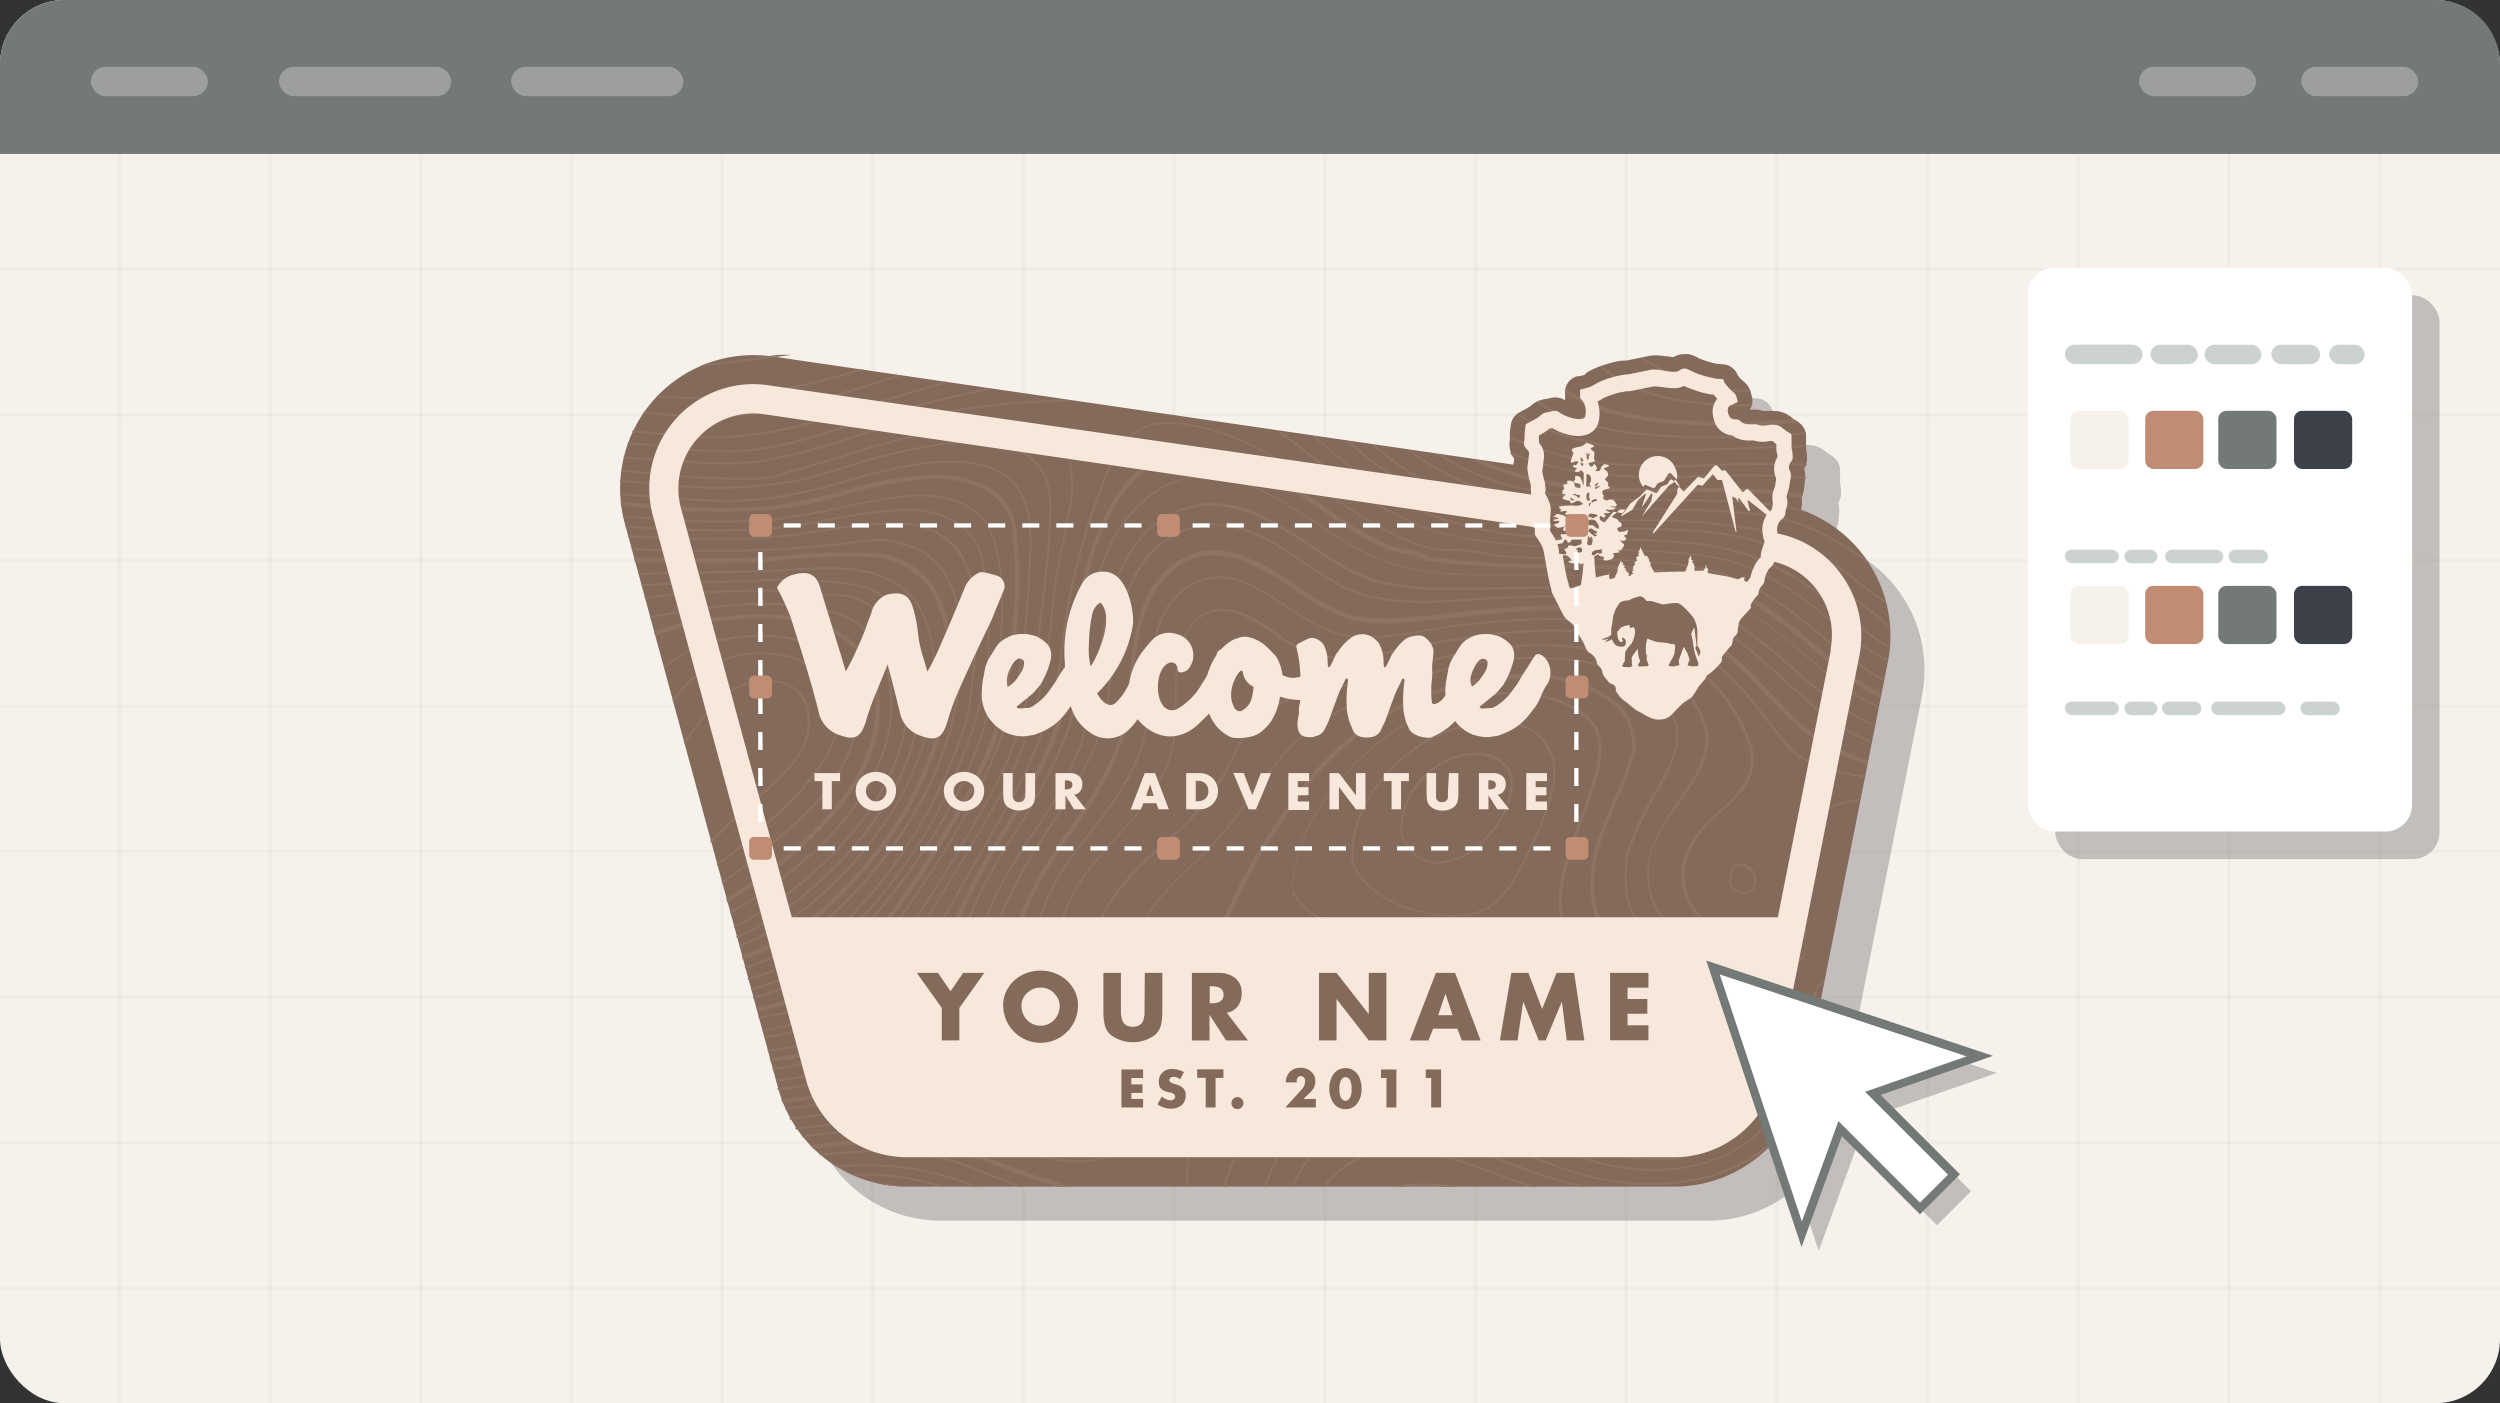 <?xml version="1.0" encoding="UTF-8"?> <svg xmlns="http://www.w3.org/2000/svg" viewBox="0 0 293.46 164.71"><rect x="0" y="0" width="293.46" height="164.71" fill="#333333" stroke="none"/><defs><style>.cls-1{fill:#ededed;}.cls-2{fill:#f6f1eb;}.cls-3{fill:#737977;}.cls-4{opacity:0.1;}.cls-5{opacity:0.5;}.cls-6{opacity:0.47;}.cls-7{fill:#231f20;}.cls-8{fill:#fff;}.cls-9{fill:#eebbac;}.cls-10{opacity:0.24;}.cls-11{fill:#ccd2d0;}.cls-12{fill:#9d9f9f;}.cls-13{fill:#c08c73;}.cls-14{fill:#3c4048;}.cls-15{fill:#846a5a;}.cls-16{fill:#8e7364;}.cls-17{fill:#f8e8db;}</style></defs><title>park-designer-4</title><g id="Layer_2" data-name="Layer 2"><g id="Circular_copy" data-name="Circular copy"><rect class="cls-1" x="242.39" y="86.93" width="35.67" height="6.1" rx="1.97"></rect><rect class="cls-1" x="242.39" y="86.93" width="35.67" height="6.1" rx="1.97"></rect></g><g id="Park_copy" data-name="Park copy"><rect class="cls-2" width="293.46" height="164.71" rx="7.55"></rect><path class="cls-3" d="M293.46,18.07H0V7.55A7.55,7.55,0,0,1,7.55,0H285.92a7.55,7.55,0,0,1,7.54,7.55Z"></path><g class="cls-4"><g class="cls-5"><rect class="cls-3" x="13.81" y="18.07" width="0.4" height="146.64"></rect></g><g class="cls-5"><rect class="cls-3" x="31.5" y="18.07" width="0.4" height="146.64"></rect></g><g class="cls-5"><rect class="cls-3" x="49.18" y="18.07" width="0.4" height="146.64"></rect></g><g class="cls-5"><rect class="cls-3" x="66.87" y="18.07" width="0.4" height="146.64"></rect></g><g class="cls-5"><rect class="cls-3" x="84.56" y="18.07" width="0.4" height="146.64"></rect></g><g class="cls-5"><rect class="cls-3" x="102.25" y="18.07" width="0.4" height="146.64"></rect></g><g class="cls-5"><rect class="cls-3" x="119.93" y="18.07" width="0.4" height="146.64"></rect></g><g class="cls-5"><rect class="cls-3" x="137.62" y="18.07" width="0.41" height="146.64"></rect></g><g class="cls-5"><rect class="cls-3" x="155.31" y="18.07" width="0.41" height="146.64"></rect></g><g class="cls-5"><rect class="cls-3" x="172.99" y="18.07" width="0.41" height="146.64"></rect></g><g class="cls-5"><rect class="cls-3" x="190.68" y="18.07" width="0.41" height="146.64"></rect></g><g class="cls-5"><rect class="cls-3" x="208.37" y="18.07" width="0.41" height="146.64"></rect></g><g class="cls-5"><rect class="cls-3" x="226.05" y="18.07" width="0.41" height="146.64"></rect></g><g class="cls-5"><rect class="cls-3" x="243.74" y="18.07" width="0.41" height="146.64"></rect></g><g class="cls-5"><rect class="cls-3" x="261.43" y="18.07" width="0.42" height="146.64"></rect></g><g class="cls-5"><rect class="cls-3" x="279.12" y="18.07" width="0.42" height="146.64"></rect></g></g><g class="cls-4"><g class="cls-5"><rect class="cls-3" y="31.43" width="293.46" height="0.35"></rect></g><g class="cls-5"><rect class="cls-3" y="48.52" width="293.46" height="0.35"></rect></g><g class="cls-5"><rect class="cls-3" y="65.61" width="293.46" height="0.35"></rect></g><g class="cls-5"><rect class="cls-3" y="82.7" width="293.46" height="0.35"></rect></g><g class="cls-5"><rect class="cls-3" y="99.78" width="293.46" height="0.35"></rect></g><g class="cls-5"><rect class="cls-3" y="116.87" width="293.46" height="0.35"></rect></g><g class="cls-5"><rect class="cls-3" y="133.96" width="293.46" height="0.35"></rect></g><g class="cls-5"><rect class="cls-3" y="151.04" width="293.46" height="0.35"></rect></g></g><g id="Layer_2-2" data-name="Layer 2" class="cls-6"><g id="Layer_1-2" data-name="Layer 1-2"><path class="cls-7" d="M111.93,100.44h2.6l-.2.18a16.8,16.8,0,0,0-2.23,2.81l-.21.33-2.34,4v3.6a5.27,5.27,0,0,0,.08,1,2,2,0,0,0,.3.73,1.6,1.6,0,0,0,.25.27h-4.6a1.27,1.27,0,0,0,.25-.27,2.15,2.15,0,0,0,.31-.73,8.11,8.11,0,0,0,.08-1.3v-2.64l-2.76-4.67-.69-1.15-.22-.36c-.28-.44-.52-.81-.72-1.09a4.16,4.16,0,0,0-.61-.71h5.08a.69.69,0,0,0-.27.67,2.77,2.77,0,0,0,.19.62c0,.14.12.29.2.46s.27.5.42.74l.49.83,1.9,3.19,1.87-3.18a5.77,5.77,0,0,0,.28-.55,7.88,7.88,0,0,0,.57-1.63,1.75,1.75,0,0,0,0-1.17Zm11.33,8.15a4.81,4.81,0,0,1-.71,2.53,4.94,4.94,0,0,1-1.92,1.82,5.64,5.64,0,0,1-5.33,0,5,5,0,0,1,0-8.84,5.53,5.53,0,0,1,6.21.62A4.85,4.85,0,0,1,123.26,108.59Zm-2.54,2.61a9.42,9.42,0,0,0-1.3-3.43c-1-1.81-1.71-2.87-2.27-3.16a1.23,1.23,0,0,0-1.23,0,1.29,1.29,0,0,0-.7,1.2,9.56,9.56,0,0,0,1.32,3.47c.93,1.78,1.69,2.84,2.26,3.12a1.32,1.32,0,0,0,1.77-.56,1.24,1.24,0,0,0,.15-.65ZM134,113.36h-4.34a1.21,1.21,0,0,0-.45-.12H129a1.24,1.24,0,0,0-.39.09,4.61,4.61,0,0,1-1.56.27,3.42,3.42,0,0,1-1.57-.34,1.88,1.88,0,0,1-.42-.27l-.24-.2h0l0,0-.21-.22a2,2,0,0,1-.38-.78,5.91,5.91,0,0,1-.11-1.26v-3.59a7,7,0,0,0-.09-1.3,2.06,2.06,0,0,0-.3-.74s0,0,0,0l0,0a1.34,1.34,0,0,0-.2-.21h0a8.18,8.18,0,0,1,.79-.23l.71-.2.7-.21.57-.16.55-.17.62-.2v5.34h0v2a4.2,4.2,0,0,0,0,.79,1.2,1.2,0,0,0,.2.48,1,1,0,0,0,.38.32,1,1,0,0,0,.49.12,1.57,1.57,0,0,0,.7-.17A1.4,1.4,0,0,0,130,111v-4.12a7.11,7.11,0,0,0-.09-1.3,2,2,0,0,0-.29-.74l0,0,0,0a1,1,0,0,0-.21-.21h0c.25-.08.5-.16.79-.23h0l.71-.19.7-.21.56-.16.55-.17.62-.21v2.92h0v4.72a6.94,6.94,0,0,0,.09,1.29,1.93,1.93,0,0,0,.3.74l0,0h0l0,0a2.08,2.08,0,0,0,.21.21Zm8.82-8.48a1.64,1.64,0,0,1-.42,1.14,1.37,1.37,0,0,1-1.1.47,1.39,1.39,0,0,1-1.13-.65l-.25-.35a.77.77,0,0,0-.62-.4q-.3,0-.63.63a4.32,4.32,0,0,0-.46,1.93v3.42a7.11,7.11,0,0,0,.09,1.3,2,2,0,0,0,.3.73,1.28,1.28,0,0,0,.26.26h-4.61a1.6,1.6,0,0,0,.25-.27,2,2,0,0,0,.3-.74,7,7,0,0,0,.09-1.29v-4.15a7.11,7.11,0,0,0-.09-1.3,2.06,2.06,0,0,0-.3-.74s0,0,0,0l0,0a1.34,1.34,0,0,0-.2-.21c.25-.08.49-.16.75-.22l.07,0,.71-.2.7-.2.57-.17.55-.17.64-.2v1.75l0-.1a3,3,0,0,1,2.85-1.85,1.7,1.7,0,0,1,1.21.48A1.64,1.64,0,0,1,142.83,104.88Zm7.5,6.19v-8.32a7,7,0,0,0-.09-1.3,2,2,0,0,0-.3-.74,1.6,1.6,0,0,0-.25-.27h4.59a1.27,1.27,0,0,0-.25.27,2.06,2.06,0,0,0-.3.74,6.31,6.31,0,0,0-.09,1.23v8.4a2.35,2.35,0,0,0,.24,1.27,1,1,0,0,0,.92.34,5.3,5.3,0,0,0,1.81-.27,6.82,6.82,0,0,0,1.73-1,7.37,7.37,0,0,0,1.45-1.5,1.33,1.33,0,0,0,.14-.19l.06-.09c0-.07.09-.15.13-.21v3.89H149.69a1.27,1.27,0,0,0,.25-.27,2,2,0,0,0,.3-.74A6.83,6.83,0,0,0,150.33,111.07Zm20.38-2.48a4.81,4.81,0,0,1-.71,2.53,4.91,4.91,0,0,1-1.91,1.82,5.68,5.68,0,0,1-5.35,0,5,5,0,0,1,0-8.84,5.54,5.54,0,0,1,6.22.62A4.85,4.85,0,0,1,170.71,108.59Zm-2.54,2.61a9.42,9.42,0,0,0-1.3-3.43c-.94-1.81-1.71-2.87-2.26-3.16a1.25,1.25,0,0,0-1.24,0,1.26,1.26,0,0,0-.69,1.2,9.48,9.48,0,0,0,1.31,3.47c.93,1.78,1.7,2.84,2.26,3.12a1.31,1.31,0,0,0,1.77-.57,1.21,1.21,0,0,0,.15-.64Zm13.19,2.88c0,.47,0,.88-.05,1.21a4.19,4.19,0,0,1-.17.87,2.35,2.35,0,0,1-.34.67,3.47,3.47,0,0,1-.55.6,4.47,4.47,0,0,1-1.57.9l-.61.16-.15,0h0l-.15,0a5.47,5.47,0,0,1-.9.08h-.09a6.71,6.71,0,0,1-2.38-.37l-.08,0a4.49,4.49,0,0,1-1.17-.61,2.64,2.64,0,0,1-.72-.77,1.94,1.94,0,0,1-.25-1,1.4,1.4,0,0,1,.41-1,1.5,1.5,0,0,1,1.06-.41,1.68,1.68,0,0,1,.5.07,1.34,1.34,0,0,1,.67.43,1.09,1.09,0,0,1,.21.26,1.51,1.51,0,0,1,.13.33,1.79,1.79,0,0,1,.09.46c.06.62.45,1.65,1.53,1.6.88,0,1.29-.67,1.29-2v-3.17l0,0a5.24,5.24,0,0,1-1.48.87,4.39,4.39,0,0,1-1.52.27,3.81,3.81,0,0,1-2.88-1.28,4.43,4.43,0,0,1-.84-1.44,5.4,5.4,0,0,1-.29-1.83,5.71,5.71,0,0,1,.43-2.23,5.42,5.42,0,0,1,1.2-1.79,5.6,5.6,0,0,1,1.82-1.18,5.87,5.87,0,0,1,2.27-.43,4.61,4.61,0,0,1,.53,0l.48,0,.29,0,.31.07c.16,0,.62.21.68.21a1.77,1.77,0,0,0,1.65-.21,1,1,0,0,1,.54-.19h.18v10.65ZM178,110.8v-4.88a2.43,2.43,0,0,0-.3-1.39,1.14,1.14,0,0,0-1-.41c-1.17,0-2.42,1.29-2.42,4.14,0,1.74.64,3.59,2.44,3.59a1.7,1.7,0,0,0,.63-.1h0a1,1,0,0,0,.63-1Zm14.58-2.21a4.81,4.81,0,0,1-.71,2.53,4.94,4.94,0,0,1-1.92,1.82,5.64,5.64,0,0,1-5.33,0,5,5,0,0,1,0-8.84,5.53,5.53,0,0,1,6.21.62,4.81,4.81,0,0,1,1.74,3.87Zm-2.54,2.61a9.42,9.42,0,0,0-1.3-3.43c-1-1.81-1.71-2.87-2.26-3.16a1.25,1.25,0,0,0-1.24,0,1.26,1.26,0,0,0-.69,1.2,9.48,9.48,0,0,0,1.31,3.47c.94,1.78,1.7,2.84,2.26,3.12a1.32,1.32,0,0,0,1.77-.56,1.24,1.24,0,0,0,.15-.65Z"></path><path class="cls-7" d="M155.37,80.73a.26.26,0,0,0-.42-.17c-1,1-2.48,2.29-3.06,2.82a.14.14,0,0,0,0,.19.19.19,0,0,0,.1.05l.88,0s-2.25,2.35-3.72,1.51c-1.32-.76-1.17-7.1-1.12-12.69l4.19-.59a.46.46,0,0,0,.4-.51h0a.48.48,0,0,0-.47-.42L148,71s-.09-.33.49-.94h0a2.27,2.27,0,1,0-3.21-.07l.07.07h0c.58.61.49.94.49.94l-4.16,0a.46.46,0,0,0-.46.42h0a.45.45,0,0,0,.39.51l4.19.59c0,5.6.2,11.94-1.13,12.69s-3.71-1.5-3.71-1.5l.88,0a.15.15,0,0,0,.14-.14.14.14,0,0,0-.05-.1l-3-2.82a.25.25,0,0,0-.35,0,.23.23,0,0,0-.06.16,8.06,8.06,0,0,0,1.17,5,.13.13,0,0,0,.16,0,.11.11,0,0,0,.05-.11,3.53,3.53,0,0,1,.17-1.48c1.09,2.83,4.18,4,5.15,4.4a6.23,6.23,0,0,1,1.62,1,.21.21,0,0,0,.28,0,6.4,6.4,0,0,1,1.62-1c1-.37,4.06-1.57,5.15-4.4a3.53,3.53,0,0,1,.17,1.48.11.11,0,0,0,.1.12.16.16,0,0,0,.11,0A8.23,8.23,0,0,0,155.37,80.73Zm-8.46-11.11a1.23,1.23,0,1,1,1.22-1.23h0A1.22,1.22,0,0,1,146.91,69.62Z"></path><path class="cls-7" d="M142.46,109.14l-.21-.11.21-.11a7.15,7.15,0,0,0,2.85-2.79l.11-.2.12.2a7.15,7.15,0,0,0,2.85,2.79l.21.11-.21.11a7.21,7.21,0,0,0-2.85,2.79l-.12.2-.11-.2A7.15,7.15,0,0,0,142.46,109.14ZM118.27,94.33a1.81,1.81,0,0,0-.57-.37,1.93,1.93,0,0,0-.71-.12h-1.36v3.47H117a1.94,1.94,0,0,0,.71-.13,1.75,1.75,0,0,0,.94-2.3A1.4,1.4,0,0,0,118.27,94.33ZM118,96.17a1,1,0,0,1-.4.4,1.08,1.08,0,0,1-.58.14h-.68V94.42H117a1.19,1.19,0,0,1,.58.15.94.94,0,0,1,.4.39,1.13,1.13,0,0,1,.14.6,1.19,1.19,0,0,1-.14.61Zm3.52-.35h1.57v-.56h-1.58v-.84h1.72v-.59H120.8V97.3h2.42v-.59h-1.75Zm4.46-2h-.67v3.47h2.26v-.6h-1.59Zm4.23,2h1.57v-.56h-1.57v-.84h1.72v-.59H129.5V97.3h2.41v-.59h-1.74Zm3.42-1.4h1.11V97.3h.67V94.42h1.11v-.59h-2.89Zm5.51,1.39h1.57v-.55H139.1v-.84h1.72v-.59h-2.39V97.3h2.42v-.59H139.1Zm8,0-1.27-2h-.49V97.3H146V95.23l.85,1.36h.46l.85-1.37V97.3h.66V93.84h-.47Zm4.61,0h1.57v-.55h-1.57v-.84h1.72v-.59H151V97.3h2.42v-.59h-1.75Zm7.14-.85a.46.46,0,0,1-.06-.23.3.3,0,0,1,.12-.25.42.42,0,0,1,.28-.1.57.57,0,0,1,.28.08.84.84,0,0,1,.23.23l.44-.41a1,1,0,0,0-.22-.24,1,1,0,0,0-.73-.26,1.09,1.09,0,0,0-.53.13,1,1,0,0,0-.36.35,1,1,0,0,0-.13.47,1,1,0,0,0,.09.42c0,.08.09.15.14.23a1.11,1.11,0,0,0-.42.36,1,1,0,0,0-.17.57,1,1,0,0,0,.15.54,1.1,1.1,0,0,0,.42.38,1.44,1.44,0,0,0,.62.14,1.52,1.52,0,0,0,.42-.06,1.62,1.62,0,0,0,.35-.17l.14-.09.25.27h.76L159,95.2l-.18-.23Zm.5,1.7a.54.54,0,0,1-.35.09.77.77,0,0,1-.3-.06.55.55,0,0,1-.2-.17.59.59,0,0,1-.07-.26.63.63,0,0,1,.09-.33.53.53,0,0,1,.21-.18l.74.82a.4.4,0,0,1-.12.1Zm6.7-2.83-1.4,3.47h.7l.25-.65H167l.24.65H168l-1.4-3.47Zm-.24,2.26.51-1.32.49,1.32Zm6.71-1.77a1.81,1.81,0,0,0-.57-.37,2,2,0,0,0-.72-.12h-1.35V97.3h1.36a1.87,1.87,0,0,0,.71-.13,1.54,1.54,0,0,0,.57-.36,1.7,1.7,0,0,0,.38-.55,1.86,1.86,0,0,0,.14-.7,1.81,1.81,0,0,0-.14-.69,1.6,1.6,0,0,0-.38-.54Zm-.31,1.84a1,1,0,0,1-.4.4,1.1,1.1,0,0,1-.59.14h-.67V94.42h.67a1.2,1.2,0,0,1,.59.15,1,1,0,0,1,.39.39,1.24,1.24,0,0,1,.15.6,1.43,1.43,0,0,1-.14.61Zm5.87-1.29a1.64,1.64,0,0,0-.38-.55,1.85,1.85,0,0,0-.58-.37,1.89,1.89,0,0,0-.71-.12H175V97.3h1.37a1.94,1.94,0,0,0,.71-.13,1.72,1.72,0,0,0,.57-.36,1.87,1.87,0,0,0,.38-.55,1.68,1.68,0,0,0,.13-.7,1.75,1.75,0,0,0-.13-.68Zm-.69,1.3a1,1,0,0,1-.4.4,1.08,1.08,0,0,1-.58.14h-.69V94.42h.67a1.2,1.2,0,0,1,.59.15,1,1,0,0,1,.39.39,1.13,1.13,0,0,1,.14.6A1.17,1.17,0,0,1,177.37,96.17Z"></path></g></g><g id="Layer_2-3" data-name="Layer 2"><g id="Layer_1-2-2" data-name="Layer 1-2"><path class="cls-8" d="M111.13,99.63h2.59l-.19.19a15.48,15.48,0,0,0-2.23,2.81l-.21.32-2.35,4v3.59a7.17,7.17,0,0,0,.08,1,2.09,2.09,0,0,0,.31.74,1.27,1.27,0,0,0,.25.27h-4.6a1.6,1.6,0,0,0,.25-.27,2.06,2.06,0,0,0,.3-.74,7,7,0,0,0,.09-1.3v-2.64L102.65,103l-.69-1.15-.22-.37c-.27-.44-.51-.8-.72-1.09a5.78,5.78,0,0,0-.6-.71h5.08a.71.71,0,0,0-.28.67,2.7,2.7,0,0,0,.19.63l.21.45a5.41,5.41,0,0,0,.42.74l.49.84,1.89,3.18,1.87-3.17c.12-.21.21-.4.29-.56a7.88,7.88,0,0,0,.57-1.63,1.81,1.81,0,0,0,0-1.17Zm11.32,8.15a4.78,4.78,0,0,1-.7,2.53,5.11,5.11,0,0,1-1.92,1.83,5.73,5.73,0,0,1-5.34,0,5.06,5.06,0,0,1,0-8.85,5.56,5.56,0,0,1,6.22.62A4.85,4.85,0,0,1,122.45,107.78Zm-2.53,2.62a9.62,9.62,0,0,0-1.3-3.43c-1-1.81-1.71-2.88-2.27-3.17a1.27,1.27,0,0,0-1.24,0,1.29,1.29,0,0,0-.69,1.21,9.71,9.71,0,0,0,1.31,3.46c.94,1.79,1.7,2.84,2.26,3.12a1.31,1.31,0,0,0,1.78-.56,1.44,1.44,0,0,0,.15-.65Zm13.29,2.15h-4.35a1.66,1.66,0,0,0-.45-.12h-.22a2.34,2.34,0,0,0-.38.09,4.66,4.66,0,0,1-1.56.27,3.43,3.43,0,0,1-1.58-.33,3.62,3.62,0,0,1-.41-.27A1.21,1.21,0,0,1,124,112h0l0,0a2.2,2.2,0,0,1-.2-.23,1.86,1.86,0,0,1-.38-.77,5.42,5.42,0,0,1-.12-1.27V106.1a8.11,8.11,0,0,0-.08-1.3,2.13,2.13,0,0,0-.3-.73s0,0,0,0l0,0a1.39,1.39,0,0,0-.21-.21h0c.24-.08.5-.16.79-.23l.71-.19.7-.21.56-.17.55-.16.63-.21V108h0v2a5.16,5.16,0,0,0,.05.79,1.13,1.13,0,0,0,.21.49,1.14,1.14,0,0,0,.37.32,1.26,1.26,0,0,0,.5.12,1.8,1.8,0,0,0,.69-.17,1.43,1.43,0,0,0,.82-1.29v-4.12a7,7,0,0,0-.09-1.3,1.93,1.93,0,0,0-.3-.74l0,0,0,0-.2-.2h0a8.18,8.18,0,0,1,.79-.23h0l.71-.2.7-.2.57-.17.54-.16.63-.21v2.91h0v4.72a6.27,6.27,0,0,0,.08,1.3,2.26,2.26,0,0,0,.3.74l0,0h0l0,0a1.34,1.34,0,0,0,.2.21Zm8.81-8.47a1.66,1.66,0,0,1-.42,1.14,1.42,1.42,0,0,1-1.1.47,1.38,1.38,0,0,1-1.12-.65l-.25-.35a.78.78,0,0,0-.63-.4c-.19,0-.4.21-.62.62a4.11,4.11,0,0,0-.46,1.94v3.41a7,7,0,0,0,.08,1.3,2.18,2.18,0,0,0,.3.74,1.27,1.27,0,0,0,.27.25h-4.62a1.27,1.27,0,0,0,.25-.27,2.15,2.15,0,0,0,.31-.73,8.11,8.11,0,0,0,.08-1.3v-4.14a7,7,0,0,0-.09-1.3,1.93,1.93,0,0,0-.3-.74l0,0,0,0a1.34,1.34,0,0,0-.21-.2,7.16,7.16,0,0,1,.75-.23l.08,0,.71-.19.7-.21.56-.16.55-.17.64-.21v1.76l0-.1a3,3,0,0,1,2.85-1.85,1.66,1.66,0,0,1,1.21.48A1.59,1.59,0,0,1,142,104.08Zm7.5,6.18v-8.32a8.11,8.11,0,0,0-.08-1.3,2.29,2.29,0,0,0-.31-.74,1.52,1.52,0,0,0-.25-.26h4.59a1.6,1.6,0,0,0-.25.27,2.13,2.13,0,0,0-.3.73,7.26,7.26,0,0,0-.08,1.23v8.41a2.49,2.49,0,0,0,.23,1.27,1.05,1.05,0,0,0,.92.33,5.12,5.12,0,0,0,1.82-.27,6.56,6.56,0,0,0,1.72-1,8,8,0,0,0,1.46-1.5l.13-.19.07-.1.12-.2v3.88H148.89a1.6,1.6,0,0,0,.25-.27,2,2,0,0,0,.3-.73A7,7,0,0,0,149.52,110.26Zm20.38-2.48a4.78,4.78,0,0,1-.7,2.53,5.11,5.11,0,0,1-1.92,1.83,5.73,5.73,0,0,1-5.34,0,5.06,5.06,0,0,1,0-8.85,5.56,5.56,0,0,1,6.22.62A4.85,4.85,0,0,1,169.9,107.78Zm-2.53,2.62a9.62,9.62,0,0,0-1.3-3.43c-.95-1.81-1.71-2.88-2.27-3.17a1.25,1.25,0,0,0-1.23,0,1.3,1.3,0,0,0-.7,1.21,9.6,9.6,0,0,0,1.32,3.46c.93,1.79,1.69,2.84,2.25,3.12a1.32,1.32,0,0,0,1.78-.56,1.44,1.44,0,0,0,.15-.65Zm13.18,2.88c0,.47,0,.88-.05,1.21a3.72,3.72,0,0,1-.17.87,2.27,2.27,0,0,1-.33.66,3.92,3.92,0,0,1-.55.6,4.36,4.36,0,0,1-1.58.9,4.08,4.08,0,0,1-.6.16l-.16,0h0a.7.7,0,0,0-.14,0,5.58,5.58,0,0,1-.91.07h-.08a7,7,0,0,1-2.38-.36l-.09,0a4.5,4.5,0,0,1-1.17-.61,2.38,2.38,0,0,1-.71-.77,1.89,1.89,0,0,1-.26-1,1.37,1.37,0,0,1,.42-1,1.44,1.44,0,0,1,1.06-.42,1.73,1.73,0,0,1,.5.07,1.49,1.49,0,0,1,.67.43,1.39,1.39,0,0,1,.21.27,1.79,1.79,0,0,1,.13.32,2.43,2.43,0,0,1,.08.47c.06.62.45,1.65,1.54,1.6.88,0,1.29-.67,1.29-2v-3.18l0,0a5.2,5.2,0,0,1-1.49.87,4.35,4.35,0,0,1-1.52.27,3.8,3.8,0,0,1-2.88-1.27,4.24,4.24,0,0,1-.83-1.44,5.44,5.44,0,0,1-.3-1.83,5.73,5.73,0,0,1,.43-2.24,5.45,5.45,0,0,1,1.21-1.79,5.55,5.55,0,0,1,1.81-1.18,6.15,6.15,0,0,1,2.28-.43,4.43,4.43,0,0,1,.52,0l.48,0,.3,0,.3.07c.16,0,.63.21.69.21a1.8,1.8,0,0,0,1.65-.21,1.15,1.15,0,0,1,.53-.2h.18v10.67ZM177.22,110v-4.87a2.52,2.52,0,0,0-.29-1.39,1.16,1.16,0,0,0-1-.42c-1.17,0-2.43,1.3-2.43,4.15,0,1.73.64,3.59,2.45,3.59a1.87,1.87,0,0,0,.62-.1h0a1,1,0,0,0,.64-1Zm14.58-2.21a4.78,4.78,0,0,1-.7,2.53,5.11,5.11,0,0,1-1.92,1.83,5.73,5.73,0,0,1-5.34,0,5.05,5.05,0,0,1,0-8.85,5.56,5.56,0,0,1,6.22.62,4.85,4.85,0,0,1,1.74,3.87Zm-2.53,2.62A9.62,9.62,0,0,0,188,107c-.95-1.81-1.71-2.88-2.27-3.17a1.25,1.25,0,0,0-1.23,0,1.3,1.3,0,0,0-.7,1.21,9.71,9.71,0,0,0,1.31,3.46c.94,1.79,1.7,2.84,2.26,3.12a1.31,1.31,0,0,0,1.78-.56,1.44,1.44,0,0,0,.15-.65Z"></path><path class="cls-8" d="M154.57,79.92a.26.26,0,0,0-.42-.17c-1,1-2.49,2.29-3.06,2.83a.12.12,0,0,0,0,.18.12.12,0,0,0,.1,0l.88,0s-2.26,2.36-3.72,1.51-1.18-7.1-1.13-12.69l4.19-.59a.46.46,0,0,0,.4-.51h0a.44.44,0,0,0-.46-.41l-4.15,0s-.09-.34.49-1h0a2.27,2.27,0,1,0-3.21-.06l.06.06h0c.58.61.5,1,.5,1l-4.17,0a.46.46,0,0,0-.46.41h0a.45.45,0,0,0,.39.51l4.19.59c.05,5.6.2,11.94-1.12,12.7s-3.71-1.51-3.71-1.51l.88,0a.13.13,0,0,0,.13-.13.15.15,0,0,0,0-.1c-.57-.53-2-1.85-3.05-2.83a.25.25,0,0,0-.35,0,.21.21,0,0,0-.07.15,8.09,8.09,0,0,0,1.18,5,.1.1,0,0,0,.15,0,.11.11,0,0,0,.06-.11,3.34,3.34,0,0,1,.16-1.47c1.09,2.82,4.18,4,5.16,4.4a5.89,5.89,0,0,1,1.61,1,.21.21,0,0,0,.29,0,6,6,0,0,1,1.61-1c1-.38,4.07-1.58,5.16-4.4a3.33,3.33,0,0,1,.16,1.47.11.11,0,0,0,.11.12.09.09,0,0,0,.1,0A8.18,8.18,0,0,0,154.57,79.92ZM146.1,68.81a1.23,1.23,0,1,1,1.23-1.22h0A1.23,1.23,0,0,1,146.1,68.81Z"></path><path class="cls-9" d="M141.65,108.34l-.2-.11.2-.12a7.06,7.06,0,0,0,2.85-2.78l.12-.21.12.21a7,7,0,0,0,2.85,2.78l.2.12-.2.11a7.06,7.06,0,0,0-2.85,2.78l-.12.21-.12-.21A7,7,0,0,0,141.65,108.34ZM117.47,93.52a1.72,1.72,0,0,0-.57-.36,2,2,0,0,0-.72-.13h-1.35V96.5h1.36a1.93,1.93,0,0,0,.71-.12,1.72,1.72,0,0,0,.95-.92,1.74,1.74,0,0,0-.38-1.94Zm-.32,1.85a1,1,0,0,1-.39.39,1.2,1.2,0,0,1-.59.15h-.68V93.62h.67a1.2,1.2,0,0,1,.59.14,1,1,0,0,1,.39.4,1.2,1.2,0,0,1,.15.59,1.32,1.32,0,0,1-.15.62Zm3.52-.35h1.58v-.57h-1.59v-.83h1.73V93H120V96.5h2.42v-.59h-1.75Zm4.46-2h-.67V96.5h2.26v-.59h-1.59Zm4.23,2h1.58v-.57h-1.58v-.83h1.72V93h-2.39V96.5h2.42v-.59h-1.75Zm3.42-1.4h1.11v2.87h.68V93.62h1.1V93h-2.89ZM138.29,95h1.58v-.56h-1.58v-.83H140V93h-2.4V96.5H140v-.59h-1.75Zm8,0L145,93h-.48v3.47h.67V94.43l.85,1.35h.45l.85-1.36V96.5H148V93h-.48Zm4.61,0h1.57v-.56h-1.57v-.83h1.72V93h-2.39V96.5h2.42v-.59h-1.74Zm7.15-.85a.53.53,0,0,1-.06-.24.34.34,0,0,1,.11-.25.41.41,0,0,1,.28-.09.4.4,0,0,1,.28.08.84.84,0,0,1,.23.23l.45-.42a1.26,1.26,0,0,0-.22-.24,1,1,0,0,0-.32-.18,1.16,1.16,0,0,0-.42-.08,1.18,1.18,0,0,0-.52.13,1.1,1.1,0,0,0-.36.35.89.89,0,0,0-.13.48.78.78,0,0,0,.09.42,1.35,1.35,0,0,0,.14.22,1.22,1.22,0,0,0-.42.36,1.06,1.06,0,0,0-.17.57,1.18,1.18,0,0,0,.14.55,1.07,1.07,0,0,0,.42.37,1.24,1.24,0,0,0,.63.14,1.4,1.4,0,0,0,.41-.06,1.46,1.46,0,0,0,.36-.16l.13-.1.25.27h.77l-1.89-2.12a1.3,1.3,0,0,1-.18-.23Zm.5,1.7a.74.74,0,0,1-.36.09.59.59,0,0,1-.29-.07.37.37,0,0,1-.2-.17.48.48,0,0,1-.07-.26.72.72,0,0,1,.08-.32.6.6,0,0,1,.21-.18l.75.81-.12.11ZM165.22,93l-1.4,3.47h.7l.25-.64h1.43l.25.64h.71L165.77,93ZM165,95.29l.5-1.32.5,1.32Zm6.71-1.78a1.83,1.83,0,0,0-.58-.36,1.9,1.9,0,0,0-.71-.13h-1.36v3.47h1.37a1.93,1.93,0,0,0,.71-.12,1.68,1.68,0,0,0,1.08-1.61,1.68,1.68,0,0,0-.13-.7,1.71,1.71,0,0,0-.38-.54Zm-.32,1.85a1.07,1.07,0,0,1-.39.4,1.35,1.35,0,0,1-.59.14h-.67V93.62h.67a1.18,1.18,0,0,1,.58.14,1,1,0,0,1,.4.4,1.1,1.1,0,0,1,.14.59,1.23,1.23,0,0,1-.14.62Zm5.87-1.3a1.87,1.87,0,0,0-.38-.55,1.9,1.9,0,0,0-.57-.36,2,2,0,0,0-.72-.13h-1.35v3.47h1.36a1.89,1.89,0,0,0,.71-.12,1.56,1.56,0,0,0,.57-.37,1.51,1.51,0,0,0,.38-.55,1.85,1.85,0,0,0,.14-.69,1.81,1.81,0,0,0-.14-.69Zm-.69,1.31a1,1,0,0,1-.39.39,1.2,1.2,0,0,1-.59.15h-.68V93.62h.67a1.18,1.18,0,0,1,.58.14,1,1,0,0,1,.4.4,1.31,1.31,0,0,1,.14.59A1.22,1.22,0,0,1,176.56,95.37Z"></path></g></g><g class="cls-10"><rect class="cls-7" x="241.25" y="34.66" width="45.11" height="66.18" rx="3.14"></rect></g><rect class="cls-8" x="238.03" y="31.43" width="45.11" height="66.18" rx="3.14"></rect><rect class="cls-11" x="242.39" y="40.45" width="9.11" height="2.29" rx="1.15"></rect><rect class="cls-12" x="270.13" y="7.84" width="13.73" height="3.45" rx="1.73"></rect><rect class="cls-12" x="251.09" y="7.84" width="13.73" height="3.45" rx="1.73"></rect><rect class="cls-12" x="10.67" y="7.84" width="13.73" height="3.45" rx="1.73"></rect><rect class="cls-12" x="32.75" y="7.84" width="20.22" height="3.45" rx="1.73"></rect><rect class="cls-12" x="60" y="7.84" width="20.22" height="3.45" rx="1.73"></rect><rect class="cls-11" x="252.43" y="40.46" width="5.57" height="2.29" rx="1.15"></rect><rect class="cls-11" x="258.78" y="40.46" width="6.67" height="2.29" rx="1.15"></rect><rect class="cls-11" x="266.61" y="40.46" width="5.75" height="2.29" rx="1.15"></rect><rect class="cls-11" x="273.41" y="40.46" width="4.16" height="2.29" rx="1.15"></rect><rect class="cls-11" x="242.39" y="64.52" width="6.33" height="1.59" rx="0.8"></rect><rect class="cls-11" x="249.37" y="64.53" width="3.87" height="1.59" rx="0.8"></rect><rect class="cls-11" x="261.6" y="64.53" width="4.63" height="1.59" rx="0.8"></rect><rect class="cls-11" x="254.15" y="64.53" width="6.83" height="1.59" rx="0.8"></rect><rect class="cls-11" x="242.39" y="82.35" width="6.33" height="1.59" rx="0.8"></rect><rect class="cls-11" x="259.56" y="82.35" width="8.71" height="1.59" rx="0.8"></rect><rect class="cls-11" x="249.37" y="82.36" width="3.87" height="1.59" rx="0.8"></rect><rect class="cls-11" x="253.78" y="82.36" width="4.63" height="1.59" rx="0.8"></rect><rect class="cls-11" x="270.03" y="82.36" width="4.63" height="1.59" rx="0.8"></rect><rect class="cls-2" x="243.03" y="48.22" width="6.83" height="6.83" rx="0.96"></rect><rect class="cls-13" x="251.81" y="48.22" width="6.83" height="6.83" rx="0.96"></rect><rect class="cls-3" x="260.39" y="48.22" width="6.83" height="6.83" rx="0.96"></rect><rect class="cls-14" x="269.28" y="48.22" width="6.83" height="6.83" rx="0.96"></rect><rect class="cls-2" x="243.03" y="68.77" width="6.83" height="6.83" rx="0.96"></rect><rect class="cls-13" x="251.81" y="68.77" width="6.83" height="6.83" rx="0.96"></rect><rect class="cls-3" x="260.39" y="68.77" width="6.83" height="6.83" rx="0.96"></rect><rect class="cls-14" x="269.28" y="68.77" width="6.83" height="6.83" rx="0.96"></rect><g class="cls-10"><path class="cls-7" d="M215.4,63.84a3,3,0,0,0,.08-1.4,4.76,4.76,0,0,0,.24-.83c.05-.24.08-.46.11-.66s0-.19,0-.28a3.38,3.38,0,0,0-.05-1.63,2.54,2.54,0,0,0,.32-1.57c0-.28-.07-.55-.1-.83l0-.26v-.16c0-.35,0-.71,0-1.08a2,2,0,0,0-.88-1.57,3.69,3.69,0,0,0-.43-.27l-.2-.13a3.27,3.27,0,0,0-2.34-.93,4.08,4.08,0,0,0-.59,0l-.24,0a2.3,2.3,0,0,1-.39,0h0a2.48,2.48,0,0,0-.91-.16h-.22l-.38,0h0c0-.06.07-.13.11-.2a2.12,2.12,0,0,0,0-1.68.31.31,0,0,0,0-.08,2.54,2.54,0,0,0-.93-1.41,3.25,3.25,0,0,1-.61-.65,2,2,0,0,0-1.8-1.3l-.74-.07a8.71,8.71,0,0,1-1.52-.44l-.42-.15-.17-.09a3.51,3.51,0,0,0-1.14-.44,2.89,2.89,0,0,0-.5,0,2.39,2.39,0,0,0-1.26.35h0c-.18,0-.41-.05-.66-.09l-.22,0a7.39,7.39,0,0,0-1.2-.12,4.94,4.94,0,0,0-.79.07l-1.85.38-.85.17-.23,0-.29,0c-.28.05-.6.1-.94.18s-1,.28-1.53.46a9.84,9.84,0,0,0-1.13.49c-.18.09-.34.19-.46.26L190,48a4,4,0,0,1-.58.15l-.18,0A1.89,1.89,0,0,0,187.72,50c0,.1,0,.21,0,.31s0,.31,0,.48,0,.13,0,.19a2.25,2.25,0,0,0-1.77-.25l-.41.09c-.17,0-.35.06-.54.11a2.81,2.81,0,0,0-.95.42l-.37.29a1.1,1.1,0,0,1-.17.13c-.2.13-.44.25-.68.38l-.47.26h0a1.93,1.93,0,0,0-1,1.37c-.05.36-.09.69-.12,1s0,.33,0,.47a3.07,3.07,0,0,1,0,.38,2.75,2.75,0,0,0,.5,2.2c0,.23-.07.47-.1.71L94.72,45.85A15.65,15.65,0,0,0,77.34,65.43l18,66.3a15.66,15.66,0,0,0,15.11,11.56h90.08a15.65,15.65,0,0,0,15.36-12.61l9.72-49A15.68,15.68,0,0,0,215.4,63.84Z"></path></g><path class="cls-15" d="M211.4,59.84a3,3,0,0,0,.08-1.4,4.76,4.76,0,0,0,.24-.83c.05-.24.08-.46.11-.66s0-.19,0-.28a3.38,3.38,0,0,0-.05-1.63,2.54,2.54,0,0,0,.32-1.57c0-.28-.07-.55-.1-.83l0-.26v-.16c0-.35,0-.71,0-1.08a2,2,0,0,0-.88-1.57,3.69,3.69,0,0,0-.43-.27l-.2-.13a3.27,3.27,0,0,0-2.34-.93,4.08,4.08,0,0,0-.59,0l-.24,0a2.3,2.3,0,0,1-.39,0h0a2.48,2.48,0,0,0-.91-.16h-.22l-.38,0h0c0-.06.07-.13.11-.2a2.12,2.12,0,0,0,0-1.68.31.31,0,0,0,0-.08,2.54,2.54,0,0,0-.93-1.41,3.25,3.25,0,0,1-.61-.65,2,2,0,0,0-1.8-1.3l-.74-.07a8.71,8.71,0,0,1-1.52-.44l-.42-.15-.17-.09a3.51,3.51,0,0,0-1.14-.44,2.89,2.89,0,0,0-.5,0,2.39,2.39,0,0,0-1.26.35h0c-.18,0-.41-.05-.66-.09l-.22,0a7.39,7.39,0,0,0-1.2-.12,4.94,4.94,0,0,0-.79.07l-1.85.38-.85.17-.23,0-.29,0c-.28.05-.6.1-.94.18s-1,.28-1.53.46a9.84,9.84,0,0,0-1.13.49c-.18.09-.34.19-.46.26L186,44a4,4,0,0,1-.58.15l-.18,0A1.89,1.89,0,0,0,183.72,46c0,.1,0,.21,0,.31s0,.31,0,.48,0,.13,0,.19a2.25,2.25,0,0,0-1.77-.25l-.41.09c-.17,0-.35.06-.54.11a2.81,2.81,0,0,0-.95.42l-.37.29a1.1,1.1,0,0,1-.17.13c-.2.13-.44.25-.68.38l-.47.26h0a1.93,1.93,0,0,0-1,1.37c-.05.36-.09.69-.12,1s0,.33,0,.47a3.07,3.07,0,0,1,0,.38,2.75,2.75,0,0,0,.5,2.2c0,.23-.07.47-.1.71L90.72,41.85A15.65,15.65,0,0,0,73.34,61.43l18,66.3a15.66,15.66,0,0,0,15.11,11.56h90.08a15.65,15.65,0,0,0,15.36-12.61l9.72-49A15.68,15.68,0,0,0,211.4,59.84Z"></path><path class="cls-16" d="M91.14,41.91c.6-.09,1.19-.16,1.79-.26H91.3l-1.06.14.48.06Z"></path><path class="cls-16" d="M90.72,41.85l-.48-.06q-3.64.54-7.29.88c-.28.1-.55.22-.82.34,3-.27,6-.65,9-1.1Z"></path><path class="cls-16" d="M83.11,46.85a34.47,34.47,0,0,0,6.32-.51,109.47,109.47,0,0,0,12-2.92l-.59-.08a109.77,109.77,0,0,1-11.49,2.75,51.33,51.33,0,0,1-11.87.31h-.24l-.23.24.46,0C79.35,46.75,81.22,46.85,83.11,46.85Z"></path><path class="cls-16" d="M81.93,49c.54,0,1.07,0,1.6,0A39.72,39.72,0,0,0,93,47.84c4.3-1,8.63-2.32,12.94-3.76l-.55-.08c-4.15,1.37-8.31,2.59-12.45,3.59a38,38,0,0,1-11,1.18c-1.32-.06-2.66-.17-4-.27l-2.34-.17-.17.24,2.49.18C79.27,48.85,80.61,49,81.93,49Z"></path><path class="cls-16" d="M83.14,51.48l1,0a44.26,44.26,0,0,0,12.53-2.2c2.42-.71,4.86-1.44,7.23-2.16l5.56-1.67,2-.57-.61-.09-1.5.42-5.56,1.67c-2.37.71-4.81,1.45-7.23,2.15a42,42,0,0,1-13.49,2.18c-2.23-.08-4.5-.31-6.7-.52l-2.08-.2c0,.08-.09.16-.12.24l2.17.21C78.63,51.17,80.91,51.4,83.14,51.48Z"></path><path class="cls-16" d="M85.12,53.12c.41,0,.83,0,1.24,0,4.71-.23,9.31-1.72,13.77-3.16l1.08-.35c4.86-1.56,9.62-2.68,14-3.66.44-.1.9-.19,1.36-.27l-.74-.11-.68.13c-4.42,1-9.19,2.1-14.06,3.67l-1.08.35c-4.44,1.44-9,2.92-13.71,3.14a47.35,47.35,0,0,1-7.82-.49c-1.55-.19-3.15-.37-4.75-.46l-.09.25c1.62.08,3.24.27,4.81.46A55.91,55.91,0,0,0,85.12,53.12Z"></path><path class="cls-16" d="M79.77,54.24c1.74.16,3.54.29,5.36.29a28.69,28.69,0,0,0,4.34-.3,75,75,0,0,0,11.34-3c2.21-.71,4.49-1.44,6.76-2a77.06,77.06,0,0,1,15.21-2l.42,0c.84,0,1.77-.08,2.72-.18l-1.09-.16-1.64.09-.42,0a76.2,76.2,0,0,0-15.26,2c-2.28.58-4.57,1.32-6.78,2a74.8,74.8,0,0,1-11.3,3,40.38,40.38,0,0,1-9.64,0c-.89-.08-1.84-.13-2.76-.17-1.27,0-2.55-.11-3.78-.27l-.06.24c1.25.17,2.55.23,3.82.29C77.93,54.12,78.88,54.16,79.77,54.24Z"></path><path class="cls-16" d="M218.82,75.78c-1.18-.88-2.34-1.81-3.47-2.72l-.78-.62a38.46,38.46,0,0,0-9-5.83c-3.67-1.54-7.81-1.8-11.8-2l-.46,0c-2.21-.14-4.46-.23-6.63-.31-2.39-.09-4.86-.19-7.29-.35-4.11-.29-8.45-.69-12.34-2.16a40.64,40.64,0,0,1-10.21-6.13l-2.42-1.9c-1.3-1-2.63-2.06-4-3.07l-.54-.07c1.49,1.09,2.94,2.23,4.36,3.34l2.42,1.9A41,41,0,0,0,167,61.94c3.93,1.48,8.28,1.89,12.41,2.18,2.43.17,4.91.26,7.3.35,2.17.08,4.42.17,6.62.31l.46,0c4,.25,8.09.51,11.72,2a38.47,38.47,0,0,1,8.9,5.79l.78.63c1.13.91,2.3,1.84,3.48,2.72.49.36,1.07.7,1.63,1s.85.49,1.25.75l0-.1c0-.06,0-.11,0-.17-.38-.24-.77-.47-1.16-.7C219.85,76.45,219.3,76.13,218.82,75.78Z"></path><path class="cls-16" d="M219.32,74.19c-1-.74-1.94-1.52-2.88-2.27l-.94-.75a35.54,35.54,0,0,0-8.68-5.57c-5.52-2.24-11.92-2.33-18.12-2.41-2.27,0-4.42,0-6.53-.18-6.54-.41-14.14-1.46-20.89-6.22-2.15-1.52-4.17-3.26-6.13-4.94l-.76-.66-.47-.07L155,52c2,1.69,4,3.43,6.15,5,6.8,4.79,14.44,5.85,21,6.26,2.11.13,4.26.16,6.54.19,6.17.08,12.55.16,18,2.39a35.81,35.81,0,0,1,8.62,5.53l.93.74c.94.76,1.91,1.54,2.89,2.28.42.32.92.62,1.4.92a14.33,14.33,0,0,1,1.22.81c0-.11,0-.21,0-.31q-.54-.37-1.11-.72C220.2,74.79,219.74,74.5,219.32,74.19Z"></path><path class="cls-16" d="M219.88,71.8l-2-1.55-2-1.51a30.59,30.59,0,0,0-8.48-5C202.36,62,196.59,62,191,61.93c-2.25,0-4.37,0-6.47-.16-6.64-.39-13.68-1.32-20.12-5.43a49.63,49.63,0,0,1-6-4.56l-.45-.07a48.44,48.44,0,0,0,6.34,4.85c6.48,4.14,13.56,5.07,20.24,5.47,2.1.12,4.23.14,6.48.16,5.56.05,11.3.1,16.38,1.83a30.53,30.53,0,0,1,8.41,4.92l1.94,1.51c.65.51,1.32,1,2,1.55.2.15.43.35.68.57a11.85,11.85,0,0,0,1.42,1.12c0-.11,0-.21,0-.31-.42-.3-.86-.67-1.24-1S220.09,72,219.88,71.8Z"></path><path class="cls-16" d="M219.8,69.45l-.14-.1c-1.27-1-2.58-2-3.92-2.94a24.87,24.87,0,0,0-9-4.29A74.29,74.29,0,0,0,192.08,61c-2.81,0-5.71-.08-8.51-.3C178.24,60.23,171.32,59.2,165,55a38.92,38.92,0,0,1-3.62-2.76l-.45-.07a38.3,38.3,0,0,0,3.93,3c6.33,4.25,13.29,5.29,18.65,5.72,2.81.23,5.71.26,8.52.3a74.53,74.53,0,0,1,14.63,1.16,24.59,24.59,0,0,1,8.89,4.25c1.34.94,2.65,1.95,3.92,2.93l.14.1c.26.2.59.42.94.64s.54.35.81.54c0-.13-.06-.25-.1-.37l-.57-.38A10.61,10.61,0,0,1,219.8,69.45Z"></path><path class="cls-16" d="M206.44,60.25a116.5,116.5,0,0,0-11.91-.58c-3.15,0-6.41-.08-9.61-.35-7.5-.61-12.87-2.21-17.44-5.18-.63-.41-1.25-.85-1.86-1.3l-.5-.08c.72.56,1.46,1.1,2.22,1.59,4.6,3,10,4.61,17.56,5.23,3.2.26,6.47.3,9.63.35a113,113,0,0,1,11.88.57,23.64,23.64,0,0,1,9.28,3.28c1.15.68,2.34,1.46,3.72,2.45-.12-.19-.23-.38-.36-.56-1.17-.83-2.22-1.51-3.24-2.11A23.87,23.87,0,0,0,206.44,60.25Z"></path><path class="cls-16" d="M196.08,58.6c-3.32,0-6.76,0-10.13-.31-4.74-.41-10.89-1.3-16.31-4.64l-.44-.29-.58-.09c.29.2.59.41.89.6,5.46,3.36,11.65,4.26,16.42,4.67,3.38.29,6.82.3,10.15.31s6.77,0,10.15.31A28,28,0,0,1,213,60.5a15.53,15.53,0,0,0-1.56-.66s0-.05,0-.07a30.13,30.13,0,0,0-5.17-.86C202.87,58.62,199.42,58.61,196.08,58.6Z"></path><path class="cls-16" d="M197.44,57.29a103.93,103.93,0,0,1-11-.28,39.08,39.08,0,0,1-12.29-2.92l-1.68-.25a37.33,37.33,0,0,0,13.92,3.68,107.9,107.9,0,0,0,11.06.28c2.68,0,5.46,0,8.18.08a43.4,43.4,0,0,1,5.86.62.13.13,0,0,0,0-.06c.05-.13.09-.29.13-.44a46.81,46.81,0,0,0-6-.63C202.92,57.24,200.14,57.27,197.44,57.29Z"></path><path class="cls-16" d="M199.78,55.76a102.87,102.87,0,0,1-11.37-.15,39.32,39.32,0,0,1-11.12-2.53c0,.1.06.21.11.31a39.36,39.36,0,0,0,11,2.47,106.17,106.17,0,0,0,11.41.16c2.18-.06,4.44-.11,6.66-.08,2,0,3.81.13,5.48.3,0-.08,0-.16,0-.25-1.66-.17-3.47-.27-5.49-.3C204.23,55.66,202,55.71,199.78,55.76Z"></path><path class="cls-16" d="M201.05,54.45a88,88,0,0,1-11.93-.13,35.69,35.69,0,0,1-11.89-3.16v.14c0,.05,0,.09,0,.13a35.84,35.84,0,0,0,11.87,3.14,88.49,88.49,0,0,0,12,.14c1.67-.06,3.38-.12,5.07-.13,1.9,0,3.84,0,5.86.12,0-.07.05-.16.08-.24-2.05-.11-4-.15-5.94-.14C204.43,54.34,202.71,54.4,201.05,54.45Z"></path><path class="cls-16" d="M203.55,52.53a101.69,101.69,0,0,1-11.45,0c-4.38-.32-9.59-1.34-13.87-4a1.25,1.25,0,0,0-.22.16c4.33,2.75,9.63,3.79,14.07,4.11,1.57.11,3.14.16,4.71.16,2.27,0,4.54-.09,6.77-.18,1.49-.05,3-.11,4.55-.15,1.3,0,2.61-.08,3.91-.14v-.26c-1.3.07-2.61.12-3.89.15C206.59,52.41,205,52.47,203.55,52.53Z"></path><path class="cls-16" d="M196.67,51.1c-5.35-.21-11.47-.94-16-4a1.69,1.69,0,0,0-.27.13c4.62,3.16,10.85,3.92,16.29,4.13,1.48.06,3,.09,4.54.09,3.16,0,6.42-.12,9.76-.37l1-.09a2.17,2.17,0,0,0,0-.25l-1,.09A127.76,127.76,0,0,1,196.67,51.1Z"></path><path class="cls-16" d="M198.48,49.37c-5.23-.27-10.76-1-14.68-3.8a1.93,1.93,0,0,0-.08.47v.09c4,2.74,9.52,3.47,14.74,3.75,1.44.07,2.89.11,4.36.11,2.74,0,5.52-.14,8.31-.4l0,0a3.69,3.69,0,0,0-.43-.27l-.2-.13s0,0,0,0A87.25,87.25,0,0,1,198.48,49.37Z"></path><path class="cls-16" d="M205.18,47.72h.39a2.27,2.27,0,0,0,.06-.25c-.81,0-1.62,0-2.44,0-5.28-.24-11.06-1-15.07-4.42l-.29.09c4.07,3.56,10,4.33,15.35,4.58C203.85,47.71,204.52,47.72,205.18,47.72Z"></path><path class="cls-16" d="M205.23,45.73A21.68,21.68,0,0,1,192.92,42l-.33.06A21.78,21.78,0,0,0,205.35,46,1.87,1.87,0,0,0,205.23,45.73Z"></path><path class="cls-16" d="M201.91,67.17c-4.5-1.32-9.48-1.47-14.28-1.62l-1.61,0-2.27-.07c-2.11-.06-4.3-.13-6.44-.25a29.28,29.28,0,0,1-3-.38,21.22,21.22,0,0,0-4.33-.4c-2.68.16-6.3-1.79-8-2.73a57.79,57.79,0,0,1-6.57-4.28c-4.49-3.23-9-6.23-14.62-7.42-3-.63-6.29-1.07-8.64,1.6A17.59,17.59,0,0,0,129.24,57c-.12.3-.23.59-.35.88a76.61,76.61,0,0,0-4.41,18.8c-.8,6.14-2.85,11.84-6.66,18.49-3.92,6.85-7.35,12.87-10.49,18.42-3.66,6.47-10.21,8.83-17.25,9.64l.07.24c7.09-.81,13.69-3.21,17.4-9.76,3.14-5.54,6.57-11.57,10.49-18.42,3.82-6.68,5.89-12.41,6.69-18.58A76,76,0,0,1,129.13,58c.12-.3.23-.59.34-.88a17.54,17.54,0,0,1,2.85-5.37c2.26-2.57,5.39-2.16,8.4-1.53,5.58,1.18,10.05,4.17,14.52,7.39a62.22,62.22,0,0,0,6.6,4.3c1.69.91,5.14,2.77,7.84,2.77H170a20.71,20.71,0,0,1,4.28.39,29.48,29.48,0,0,0,3,.38c2.14.12,4.33.19,6.44.25l2.27.07,1.61,0c4.79.15,9.75.3,14.22,1.61s8.25,4.34,11.83,7.24A56.31,56.31,0,0,0,221.1,80l.05-.27a56,56,0,0,1-7.32-5.28C210.23,71.54,206.51,68.53,201.91,67.17Z"></path><path class="cls-16" d="M107.15,110.9c1.35-2.32,2.76-4.64,4.13-6.9,2.13-3.49,4.33-7.1,6.32-10.75,3.11-5.69,4.9-11.7,5.81-19.48.09-.77.17-1.58.25-2.36A44.71,44.71,0,0,1,125,63.34v0a24.85,24.85,0,0,1,.46-2.64,12.37,12.37,0,0,0,.38-5.28,4.55,4.55,0,0,0-1.61-3.48c-3-2.53-9.38-2.08-12.94-1.59A78.5,78.5,0,0,0,99,53.39c-2.12.65-4.31,1.32-6.49,1.88h0c-2.16,1-5.71.86-8.3.72l-1.06,0c-2.16-.1-4.35-.31-6.46-.52-1.23-.12-2.48-.24-3.73-.34,0,.09,0,.17,0,.25,1.26.1,2.52.22,3.74.34,2.12.21,4.32.42,6.48.52l1.05,0c2.62.15,6.2.34,8.41-.74,2.18-.56,4.37-1.23,6.49-1.88a77.72,77.72,0,0,1,12.22-3.05c3.52-.49,9.84-.93,12.75,1.54a4.32,4.32,0,0,1,1.52,3.3v0a12.24,12.24,0,0,1-.37,5.18,23.6,23.6,0,0,0-.47,2.66,45.29,45.29,0,0,0-1.32,8.11c-.08.78-.16,1.58-.25,2.35-.91,7.75-2.69,13.73-5.78,19.38-2,3.65-4.19,7.26-6.31,10.75-1.37,2.26-2.79,4.58-4.14,6.9-4.13,7.1-10.33,9.87-17.27,10.92l.07.24c1.14-.18,2.27-.4,3.37-.68A21.58,21.58,0,0,0,107.15,110.9Z"></path><path class="cls-16" d="M106.27,109.88A204.54,204.54,0,0,0,117,92.21c3.38-6.37,4.46-13,5.27-19.27l0-.35c.44-3.36.89-6.83,1.07-10.27,0-.24,0-.47,0-.71.13-2.36.29-5-1.34-7-2-2.49-5.84-3.34-11.59-2.59a71.35,71.35,0,0,0-11.13,2.67c-1.92.57-3.91,1.16-5.88,1.65a57.28,57.28,0,0,1-10.23.79c-2.58-.09-5.19-.34-7.71-.58l-2.68-.24a2.18,2.18,0,0,0,0,.25l2.67.25c2.52.23,5.14.48,7.72.57a55.94,55.94,0,0,0,10.28-.79h0c2-.49,4-1.08,5.9-1.66a71.11,71.11,0,0,1,11.09-2.66c5.66-.74,9.38.08,11.36,2.5,1.57,1.91,1.42,4.41,1.28,6.83,0,.24,0,.48,0,.72-.17,3.43-.62,6.89-1.06,10.24l0,.35c-.81,6.24-1.89,12.86-5.25,19.19a203.84,203.84,0,0,1-10.66,17.65c-3.86,5.8-8.18,9.06-14,10.57-.86.23-1.74.4-2.62.55l.07.26c.88-.15,1.75-.34,2.62-.56C98,119,102.37,115.73,106.27,109.88Z"></path><path class="cls-16" d="M212.2,74.93c-3.51-2.89-6.74-5.38-10.68-6.61-6.36-2-13.16-2.06-19.73-2.14a96.5,96.5,0,0,1-14.11-.85,6.25,6.25,0,0,0-2.77-.87,9.67,9.67,0,0,1-1.52-.34,25.5,25.5,0,0,1-3.48-1.73c-1.62-1-3.2-2-4.73-3.1L153.3,58c-4-2.73-9-5.42-15.36-4.71s-9.31,9.43-10.12,12.09a71.7,71.7,0,0,0-2.06,10.24c-.36,2.41-.74,4.9-1.28,7.3-1.24,5.44-4.26,10.36-7.17,15.12-.38.63-.77,1.25-1.14,1.88-1.32,2.18-2.46,4.53-3.57,6.8a62.43,62.43,0,0,1-4.87,8.81c-3.86,5.48-10.41,7.56-15.23,8.34-.73.12-1.45.21-2.17.31l.14.49c.7-.09,1.4-.18,2.11-.3,4.91-.79,11.6-2.92,15.56-8.55a62,62,0,0,0,4.92-8.88c1.1-2.26,2.23-4.6,3.54-6.76l1.14-1.87c2.94-4.8,6-9.75,7.23-15.28.55-2.42.93-4.92,1.29-7.33a72,72,0,0,1,2-10.18c.78-2.58,3.8-11.07,9.68-11.73,6.17-.69,11.06,1.95,15,4.63l1.88,1.29c1.53,1.06,3.11,2.16,4.75,3.12a27.22,27.22,0,0,0,3.55,1.77,9.48,9.48,0,0,0,1.62.37,6.54,6.54,0,0,1,2.54.76l.06.07.09,0a96.08,96.08,0,0,0,14.28.88c6.53.07,13.29.15,19.58,2.11,3.85,1.2,7,3.67,10.51,6.52.55.46,1.13,1,1.74,1.49a30.06,30.06,0,0,0,7.11,5.07l.1-.5A30.86,30.86,0,0,1,214,76.43C213.34,75.9,212.76,75.39,212.2,74.93Z"></path><path class="cls-16" d="M91.81,119.1h0a26.74,26.74,0,0,0,8-4.15,30.43,30.43,0,0,0,5.4-6.32c6.89-9.83,13.73-20.51,15.13-33.39.33-3,.55-6.24.71-10.16.11-2.65.1-5.66-1.45-7.82-1.88-2.64-5.62-3.64-11.1-3a59.88,59.88,0,0,0-8.88,2,63.84,63.84,0,0,1-8.28,1.93c-4.54.79-9.2.41-13.7.05-1.59-.13-3.23-.26-4.85-.34a2.26,2.26,0,0,0,0,.26c1.61.08,3.24.2,4.82.33,4.52.37,9.19.75,13.76-.05a63.93,63.93,0,0,0,8.31-1.94,59.63,59.63,0,0,1,8.84-2c5.39-.65,9,.31,10.87,2.87,1.5,2.1,1.51,5.06,1.4,7.66-.16,3.92-.39,7.14-.71,10.14C118.72,88,111.89,98.67,105,108.47a30,30,0,0,1-5.35,6.28,26.53,26.53,0,0,1-7.91,4.1l-1.28.23-1.46.26.07.24,1.44-.25Z"></path><path class="cls-16" d="M102.1,111a99.56,99.56,0,0,0,9.13-13c2.88-4.68,6-10.27,7-16.32,1-5.86,1.86-12.15,1.17-18.4a6.86,6.86,0,0,0-2.16-5.18c-1.91-1.76-5.14-2.61-8.86-2.35a49.62,49.62,0,0,0-9.29,1.84A58,58,0,0,1,91,59.31c-5.4.62-10.92.17-16.27-.26l-1.86-.15c0,.17,0,.34.05.51l1.77.14a85.2,85.2,0,0,0,16.37.27,58,58,0,0,0,8.16-1.74,52,52,0,0,1,9.21-1.82c3.58-.25,6.67.56,8.48,2.22a6.35,6.35,0,0,1,2,4.83v0c.68,6.2-.16,12.45-1.17,18.28s-4.09,11.5-7,16.13a97,97,0,0,1-9.08,13A22.32,22.32,0,0,1,89,118.25l-.23,0,.13.49.2,0A22.83,22.83,0,0,0,102.1,111Z"></path><path class="cls-16" d="M210.56,75.67c-3.38-2.84-7.54-5.87-12.71-6.91-6.15-1.23-12.48-1.28-18.61-1.34h-2.69c-5.06,0-10.3,0-14.82-1.93a45.71,45.71,0,0,1-6.93-4c-3.11-2-6.33-4.15-9.62-5.13A10.83,10.83,0,0,0,135.1,58c-5.92,4.32-6.91,11.33-7.87,18.12a52.07,52.07,0,0,1-2,9.62A64.63,64.63,0,0,1,118.83,98c-.89,1.45-1.82,2.95-2.68,4.44a55.23,55.23,0,0,0-2.9,6.18c-1.39,3.28-2.82,6.67-5.11,9.35-3.8,4.45-10,6.09-15.6,7.11-.63.11-1.25.21-1.88.29l.06.24c.62-.08,1.24-.17,1.86-.28,5.63-1,11.9-2.69,15.75-7.19,2.32-2.72,3.76-6.12,5.15-9.42a55.67,55.67,0,0,1,2.89-6.15c.86-1.49,1.78-3,2.67-4.44a64.57,64.57,0,0,0,6.45-12.37,52.68,52.68,0,0,0,2-9.66c1-6.74,1.94-13.7,7.77-18,6.65-4.84,13.14-.59,19.41,3.52a46.25,46.25,0,0,0,7,4c4.56,1.91,9.82,1.93,14.91,1.94h2.69c6.11,0,12.44.1,18.56,1.33,5.11,1,9.24,4,12.6,6.85.58.49,1.15,1,1.75,1.51,2.48,2.14,5.24,4.51,8.31,5.85l0-.25c-3-1.3-5.63-3.57-8.19-5.79C211.71,76.65,211.14,76.15,210.56,75.67Z"></path><path class="cls-16" d="M101.76,108.77c8.13-9.34,13.14-18.58,14.87-27.47,1.4-7.14,1.5-12.83.33-17.37-1.55-6-7.71-6.15-11.25-5.73-2.48.3-5,.83-7.37,1.34A67,67,0,0,1,89.22,61a90.93,90.93,0,0,1-12.8-.28l-3.29-.22.06.26c1.08.06,2.16.13,3.21.21a93.08,93.08,0,0,0,12.84.29,68.75,68.75,0,0,0,9.15-1.51c2.4-.52,4.88-1,7.35-1.34,3.46-.41,9.47-.24,11,5.54,1.17,4.51,1.06,10.16-.33,17.27-1.72,8.83-6.71,18-14.81,27.35A25.28,25.28,0,0,1,88.4,117h0l.07.25h0A25.42,25.42,0,0,0,101.76,108.77Z"></path><path class="cls-16" d="M201.75,71.88c-4-2.06-9-2.63-13.33-2.92-3.6-.24-7.26-.15-10.8-.07-2.27,0-4.62.1-6.93.07H170a29.9,29.9,0,0,1-8.72-1,27.16,27.16,0,0,1-6.4-3.38l-.85-.56c-4-2.67-8.13-5.44-13.16-4.92h0c-.5.17-1,.3-1.47.42a8.31,8.31,0,0,0-2.59,1,12.25,12.25,0,0,0-2.93,2.5,17.55,17.55,0,0,0-3.53,6.91,75.13,75.13,0,0,0-1.51,7.81,57.33,57.33,0,0,1-2.13,9.86,47,47,0,0,1-5.6,10.23,70.46,70.46,0,0,0-4.07,6.68,47.66,47.66,0,0,0-2.33,5.86c-1.23,3.53-2.49,7.19-5.11,9.86-3.93,4-11.2,5.28-16.5,6.2l-.54.09-1.47.22.06.24,1.46-.21.53-.09c5.34-.93,12.65-2.2,16.65-6.28,2.65-2.71,3.92-6.39,5.16-10a44.94,44.94,0,0,1,2.32-5.82A70,70,0,0,1,121.26,98a47.33,47.33,0,0,0,5.63-10.29,57.06,57.06,0,0,0,2.14-9.9A74.77,74.77,0,0,1,130.54,70a17.32,17.32,0,0,1,3.47-6.8,12,12,0,0,1,2.87-2.46,8.83,8.83,0,0,1,2.52-.92c.48-.12,1-.24,1.48-.42,4.94-.5,9,2.23,13,4.88l.85.56a27.27,27.27,0,0,0,6.46,3.41,30.37,30.37,0,0,0,8.8,1h.72c2.31,0,4.66,0,6.94-.07,3.53-.08,7.19-.16,10.78.07,4.3.29,9.23.85,13.23,2.9a43.71,43.71,0,0,1,8.47,6.23c3,2.64,6.17,5.33,9.95,6.9l.05-.26c-3.73-1.55-6.83-4.22-9.84-6.83A44,44,0,0,0,201.75,71.88Z"></path><path class="cls-16" d="M115.41,81.55a14.91,14.91,0,0,0,.72-5.25c0-.49,0-1,0-1.37a30.4,30.4,0,0,0-.52-8.16,7.13,7.13,0,0,0-3.38-5.59,11.39,11.39,0,0,0-6.52-1.45,63.05,63.05,0,0,0-8.49,1.17A64.63,64.63,0,0,1,89,62.05a125.47,125.47,0,0,1-15.6-.4l.07.25A122.61,122.61,0,0,0,89,62.3a64.85,64.85,0,0,0,8.29-1.15A61.26,61.26,0,0,1,105.76,60c5.55-.25,9.16,2.3,9.64,6.82h0a30.77,30.77,0,0,1,.52,8.1c0,.42,0,.88,0,1.38a14.83,14.83,0,0,1-.7,5.16v0a59.24,59.24,0,0,1-15.09,27.21c-4,4-7.92,6.42-12,7.3l.06.24c4.09-.88,8-3.28,12.08-7.36A59.48,59.48,0,0,0,115.41,81.55Z"></path><path class="cls-16" d="M107.85,97.35a56,56,0,0,0,5.9-13.53h0c0-.31.09-.63.14-1,.8-5.71,2-14.34-1.7-18.69a8.7,8.7,0,0,0-6.85-2.8,56.18,56.18,0,0,0-9,.86,70.79,70.79,0,0,1-7.15.84c-5.33.24-10.73,0-15.5-.21l.07.26c4.76.26,10.13.44,15.45.2a68.72,68.72,0,0,0,7.17-.84,55.68,55.68,0,0,1,8.93-.86A8.51,8.51,0,0,1,112,64.32c3.65,4.26,2.44,12.83,1.63,18.49,0,.33-.09.64-.13,1a56.49,56.49,0,0,1-15.06,25,25.34,25.34,0,0,1-10.67,6l.07.24a25.49,25.49,0,0,0,10.77-6.06A55.5,55.5,0,0,0,107.85,97.35Z"></path><path class="cls-16" d="M209.66,79.84l-.66-.59c-3.48-3.13-7.09-6.37-11.67-7.71-6.65-2-13.64-1.82-21.42-1.48-1.06,0-2.16.12-3.23.19-5.26.36-10.69.73-15.31-1.68a44.63,44.63,0,0,1-4.3-2.68c-2.59-1.75-5.26-3.56-8.39-4.22-4.8-1-9.43,1.45-11.78,6.29-1.75,3.59-2.22,7.64-2.68,11.56-.08.72-.17,1.48-.26,2.21C129.24,87.31,126.4,92,123,97.21a56.21,56.21,0,0,0-7.52,15.5c-.15.52-.28,1-.41,1.55-.58,2.2-1.12,4.29-2.65,6a14.06,14.06,0,0,1-5.36,3.61,60.41,60.41,0,0,1-15.22,3.79c-.19,0-.38,0-.57.06,0,.09,0,.17.07.25l.53,0a60.42,60.42,0,0,0,15.29-3.82,14.45,14.45,0,0,0,5.45-3.67c1.57-1.8,2.12-3.91,2.7-6.15.13-.5.27-1,.41-1.54a56.27,56.27,0,0,1,7.49-15.43c3.38-5.2,6.24-10,7-15.59.09-.73.18-1.49.26-2.21.46-3.9.92-7.93,2.66-11.48,2.3-4.73,6.81-7.14,11.5-6.15,3.08.65,5.73,2.44,8.3,4.18a45.79,45.79,0,0,0,4.32,2.69c4.68,2.44,10.16,2.07,15.45,1.72,1.11-.08,2.17-.15,3.22-.2,7.76-.34,14.72-.46,21.34,1.47,4.53,1.33,8.11,4.54,11.57,7.65l.66.6.55.49c2.76,2.48,6.05,5.42,9.64,6.64l0-.25c-3.53-1.21-6.79-4.13-9.52-6.58Z"></path><path class="cls-16" d="M112.65,80.86a28.28,28.28,0,0,0-.24-10.24c-1-3.88-3.2-6.21-6.62-6.92-1.63-.74-4.19-.37-6.25-.08-.53.07-1,.14-1.45.18-2.9.3-5.86.52-8.79.64-5.07.22-10.2.06-15.17-.11l.07.26c5,.16,10.06.32,15.11.1,2.94-.12,5.9-.34,8.8-.63l1.46-.19c2-.29,4.57-.65,6.13.06h0c5.68,1.18,7.93,6.86,6.67,16.89-1.06,8.5-5.72,17.33-13.11,24.88-3.94,4-7.93,6.64-11.85,7.77l.06.25c4-1.15,8-3.78,12-7.84C106.9,98.3,111.58,89.42,112.65,80.86Z"></path><path class="cls-16" d="M207.65,81.1c-2.26-2.38-4.59-4.84-7.54-6.44-9.45-5.13-22-3.63-32.12-2.42l-.33,0c-3.43.4-6.75.69-9.68-.3a24.74,24.74,0,0,1-5.87-3.29l-.25-.17A24.15,24.15,0,0,0,145.12,65a7.92,7.92,0,0,0-7.32,1.18c-4.27,3.2-4.8,8.83-5.27,13.8-.09.87-.16,1.69-.26,2.5-.62,5.21-3,9.52-6.48,14.4-3.56,5.07-6,9.28-7.31,14.63A26.58,26.58,0,0,0,118,115c-.23,2.36-.47,4.8-1.75,6.52a10.71,10.71,0,0,1-5.78,3.66,119.71,119.71,0,0,1-17.27,3.67l-1.5.18c.06.17.13.32.2.48l1.37-.16a120.88,120.88,0,0,0,17.35-3.68,11.22,11.22,0,0,0,6-3.85c1.37-1.83,1.61-4.34,1.85-6.77a25,25,0,0,1,.48-3.38c1.25-5.27,3.69-9.44,7.23-14.46s5.93-9.32,6.56-14.63c.1-.81.18-1.64.26-2.51.46-4.86,1-10.38,5.08-13.44s9-.75,13.47,2.34l.24.17a25.2,25.2,0,0,0,6,3.35c3,1,6.41.73,9.9.32l.33,0c10-1.2,22.51-2.69,31.81,2.37,2.88,1.56,5.19,4,7.42,6.34.84.88,1.71,1.8,2.6,2.65a22.69,22.69,0,0,0,9.3,5.57l.1-.49a22.38,22.38,0,0,1-9.05-5.44C209.35,82.89,208.49,82,207.65,81.1Z"></path><path class="cls-16" d="M105.75,96.61a46.15,46.15,0,0,0,4.79-10.7l.29-.82v0c.88-4.26,1.85-12.09-1.55-16.64a9.11,9.11,0,0,0-6.9-3.53,57.28,57.28,0,0,0-9.26.23c-1.77.14-3.61.29-5.39.33-4.53.1-9,0-13.32,0l.13.51c4.27.08,8.72.14,13.2,0,1.8,0,3.64-.18,5.42-.32a57.41,57.41,0,0,1,9.17-.24,8.65,8.65,0,0,1,6.55,3.34c3.27,4.38,2.32,12,1.46,16.22l-.29.81a45.75,45.75,0,0,1-4.73,10.58,53.83,53.83,0,0,1-8.9,10.3,27,27,0,0,1-9.36,5.49l.13.49a27.6,27.6,0,0,0,9.57-5.6A54.48,54.48,0,0,0,105.75,96.61Z"></path><path class="cls-16" d="M104.51,95.76a31.64,31.64,0,0,0,4.65-11.07,26.07,26.07,0,0,0,.27-9.38c-.66-3.64-2.37-6.14-5.08-7.43-3.44-1.65-7.9-1.37-11.84-1.12-1.16.08-2.26.15-3.3.17l-7.28.15-7,.15.07.25,7-.14,7.27-.16c1.05,0,2.15-.09,3.32-.16,3.9-.25,8.33-.53,11.71,1.09,6.52,3.11,5.44,12.6,4.67,16.53-1.33,6.84-5.87,14.17-12.44,20.1a32,32,0,0,1-9.73,6.16l.06.25a32,32,0,0,0,9.84-6.22A46.6,46.6,0,0,0,104.51,95.76Z"></path><path class="cls-16" d="M213.89,90.17a10.05,10.05,0,0,0-1.5-.89,10.07,10.07,0,0,1-1.43-.83,10.75,10.75,0,0,1-2.06-2.29l-.52-.68-.17-.22c-3.13-4-6.36-8.18-11.11-10.23-5.88-2.54-12.6-2.62-17.79-2.41a98,98,0,0,0-10.27,1c-.77.11-1.55.25-2.3.37a33.72,33.72,0,0,1-7,.7c-3.48-.14-6-1.8-8.59-3.55a29.1,29.1,0,0,0-4.91-2.83,7.22,7.22,0,0,0-6.07,0,8.87,8.87,0,0,0-4.44,5.71,29.93,29.93,0,0,0-.87,6.64,29.27,29.27,0,0,1-.94,6.83c-1.18,3.88-3.7,7.14-6.14,10.3-.7.91-1.43,1.85-2.12,2.8a25.6,25.6,0,0,0-5,15.87v.78c0,2.63,0,5.6-1.94,7.38a10.13,10.13,0,0,1-6,2.22c-3.38.35-6.77,1-10,1.56-3,.55-6.19,1.12-9.32,1.48l-1.27.13a2.56,2.56,0,0,1,.11.24l1.19-.12c3.14-.36,6.28-.93,9.33-1.48,3.27-.59,6.66-1.21,10-1.56,2.75-.29,4.75-1,6.11-2.28,2-1.86,2-5,2-7.57v-.78a25.39,25.39,0,0,1,5-15.73c.68-.93,1.41-1.88,2.11-2.79,2.45-3.17,5-6.46,6.18-10.38a29.26,29.26,0,0,0,.95-6.89,30,30,0,0,1,.86-6.58,8.66,8.66,0,0,1,4.31-5.56,7,7,0,0,1,5.86,0,28.32,28.32,0,0,1,4.87,2.8c2.66,1.77,5.17,3.45,8.72,3.59a33.38,33.38,0,0,0,7-.7c.75-.12,1.53-.26,2.3-.37a97.26,97.26,0,0,1,10.24-1c5.17-.21,11.85-.13,17.68,2.38,4.69,2,7.9,6.16,11,10.15l.17.22.51.68a8,8,0,0,0,3.59,3.2,10,10,0,0,1,1.48.88l0,0h0c1.05.16,2.11.37,3.13.58l1.9.36.05-.25-1.9-.36C216,90.54,214.94,90.33,213.89,90.17Z"></path><path class="cls-16" d="M107.49,86.38c.61-2.72,1.7-9.54-1.24-14a9,9,0,0,0-6.11-3.88,53.93,53.93,0,0,0-11.72-.43L86,68.13c-2.11.06-4.35.14-7,.26l-3.52.16h-.2l.07.25h.14L79,68.64c2.69-.12,4.93-.2,7-.26l2.39-.07a53.44,53.44,0,0,1,11.67.42A8.7,8.7,0,0,1,106,72.5c2.9,4.4,1.82,11.13,1.21,13.82-1.38,6.18-6,12.87-12.59,18.36a33.07,33.07,0,0,1-8.19,5.2l.07.24a33,33,0,0,0,8.28-5.25C101.48,99.35,106.1,92.61,107.49,86.38Z"></path><path class="cls-16" d="M106.26,86c.9-4.47.75-8-.46-10.75s-4.41-5.64-7.58-5.51a20.12,20.12,0,0,1-3.14-.23c-.81-.1-1.65-.21-2.43-.23-2.21-.07-4.5,0-7,0-3.34.14-6.71.42-10,.75l.07.25c3.24-.33,6.59-.61,9.91-.75,2.49-.1,4.77-.12,7,0,.77,0,1.6.13,2.41.23a18.26,18.26,0,0,0,3.18.23c3.06-.13,6.14,2.63,7.33,5.37s1.34,6.17.45,10.59c-1.65,8.26-8.54,14.82-12.5,18a35.58,35.58,0,0,1-7.38,4.71l.06.25a36.43,36.43,0,0,0,7.48-4.76C97.65,100.93,104.59,94.33,106.26,86Z"></path><path class="cls-16" d="M104.47,85.7a16.26,16.26,0,0,0-.67-8.48,8.66,8.66,0,0,0-6.1-5.51c-6.87-1.71-14.43-.83-21.4.64l.07.25c6.93-1.47,14.45-2.34,21.26-.64,5.9,1.47,7.56,7.94,6.59,13.7-1.27,7.52-7.67,13.71-12.81,17.57A41.92,41.92,0,0,1,85.68,107l.06.25a42.85,42.85,0,0,0,5.82-3.79C96.74,99.55,103.18,93.31,104.47,85.7Z"></path><path class="cls-16" d="M211.89,101.32v.09c-.06,1.66,0,3.35,0,5,0,1.46,0,3,0,4.46a2.06,2.06,0,0,1-.67,1.73c-.7.51-1.9.27-3,0-4.49-1.28-8-3.68-9.61-6.57-2-3.63-.14-7.37,2.31-9.67l.93-.84c2.53-2.3,4.93-4.47,3.68-8.35a18.77,18.77,0,0,0-8.74-10.39c-4.65-2.6-10.27-2.93-15.15-2.91a83,83,0,0,0-15.35,1.93l-2.24.42-.44.08c-3.12.59-6.36,1.19-9.47.29a16,16,0,0,1-4.46-2.43c-.53-.37-1.09-.76-1.64-1.1-2.93-1.83-5.34-2.08-7.17-.76a7.28,7.28,0,0,0-2.71,5.16,35.62,35.62,0,0,0-.23,4.71c0,2.85,0,5.55-1.24,8.18a34.18,34.18,0,0,1-5.78,7.93c-1,1.17-2.12,2.38-3.09,3.63-3.32,4.28-4.58,9-4.08,15.37,0,.43.08.9.13,1.4.29,2.82.64,6.34-1,8.42s-4.27,2-6.81,2l-1.12,0h-1.06a76.23,76.23,0,0,0-9.89.35c-1.65.2-3.31.5-4.92.79s-3.44.63-5.19.83l-1.24.13a2.53,2.53,0,0,0,.12.23c.38,0,.77-.06,1.15-.11,1.75-.2,3.51-.52,5.21-.83s3.26-.59,4.9-.79a75.77,75.77,0,0,1,9.86-.35h1.06l1.12,0c2.48.06,5.29.14,7-2.06s1.32-5.73,1-8.6c0-.49-.1-1-.13-1.39-.49-6.28.75-11,4-15.2,1-1.24,2-2.45,3.07-3.62a34.09,34.09,0,0,0,5.83-8c1.25-2.67,1.26-5.52,1.27-8.28a34.85,34.85,0,0,1,.22-4.67,7,7,0,0,1,2.6-5c1.77-1.28,4-1,6.9.76.55.35,1.09.73,1.63,1.09a15.83,15.83,0,0,0,4.53,2.47c3.17.92,6.43.31,9.59-.28l.44-.08,2.23-.42a82.76,82.76,0,0,1,15.31-1.93c4.85,0,10.43.31,15,2.88a18.51,18.51,0,0,1,8.63,10.25c1.2,3.72-1.14,5.84-3.61,8.08l-.93.85a10.35,10.35,0,0,0-3,4.6,6.85,6.85,0,0,0,.61,5.37c1.65,3,5.21,5.39,9.76,6.69,1.15.32,2.42.58,3.21,0a2.29,2.29,0,0,0,.77-1.92c0-1.49,0-3,0-4.47,0-1.63,0-3.32,0-5v-.09c.08-2.47.17-4.81,2.44-6.22a8.8,8.8,0,0,1,3.73-1.1l.06-.26a9.2,9.2,0,0,0-3.92,1.14C212.07,96.38,212,98.89,211.89,101.32Z"></path><path class="cls-16" d="M103.19,81.56a9.43,9.43,0,0,0-4.33-7.19,16.24,16.24,0,0,0-8.3-2.22,42.74,42.74,0,0,0-10,.86,28,28,0,0,0-3.8,1.1l.13.5a39.12,39.12,0,0,1,13.64-2c4.16.11,11.28,1.43,12.14,9,.9,7.8-5.27,14.62-10.6,19a50,50,0,0,1-6.84,4.83l.14.5a50.81,50.81,0,0,0,7-4.94C97.84,96.55,104.12,89.59,103.19,81.56Z"></path><path class="cls-16" d="M92.19,97.87c5-4.26,10.4-10.78,7.88-17.61A8.56,8.56,0,0,0,94,75.08a19.24,19.24,0,0,0-8.32-.25,15.05,15.05,0,0,0-7.75,3.39l.07.27,0,0a14.8,14.8,0,0,1,7.7-3.38c5.69-1,12.27.2,14.14,5.27C102.31,87,97,93.47,92,97.68l-.86.73a65,65,0,0,1-6.44,5.07l.07.26a64.41,64.41,0,0,0,6.53-5.13Z"></path><path class="cls-16" d="M148.21,129.73l.45-.82.53-1c1.44-2.76,3.22-6.18,6.22-7h0c1.57-.91,3-.46,4.57,0a11.42,11.42,0,0,0,2.15.52c2.65,1.63,5.28,3.52,7.82,5.35,7.27,5.25,14.76,10.66,24.16,10.66.78,0,1.57,0,2.38-.12a18,18,0,0,0,7.72-2.53,10.79,10.79,0,0,0,4.94-6.29,11.59,11.59,0,0,0-3.77-12.14c-1.19-1.06-2.55-2.07-3.87-3-2.42-1.79-4.92-3.64-6.43-5.88a8.66,8.66,0,0,1-.8-8.41,20.92,20.92,0,0,1,2.79-4.68c2.14-3,4.35-6.09,3.1-9.67a11.61,11.61,0,0,0-4.93-5.93,17.67,17.67,0,0,0-7.36-2.56c-6.35-1.18-13.4-.69-21,1.46-1.81.51-3.65,1-5.43,1.58s-3.76,1.1-5.64,1.63c-.64.18-1.3.33-2,.49-2.15.48-4.37,1-6,2.49a16.45,16.45,0,0,0-3.14,4.84c-.27.57-.56,1.15-.86,1.7a26.43,26.43,0,0,1-4.43,5.89c-.94,1-2,1.9-3,2.8-2.93,2.68-6,5.45-7.45,9.24s-1.05,7.85-.61,11.75a33.62,33.62,0,0,1,.24,8.44,10.6,10.6,0,0,0-.43,1.12,4.26,4.26,0,0,1-1.6,2.45,6.84,6.84,0,0,1-3.59,1.07,18.59,18.59,0,0,1-5.59-.88,31.8,31.8,0,0,0-3.29-.74c-6.49-1-12.51-.22-18.89.59l-1.64.21-.24,0,.17.24h.1l1.64-.21c6.36-.8,12.37-1.57,18.83-.59a32.39,32.39,0,0,1,3.26.73,19,19,0,0,0,5.66.9,7.12,7.12,0,0,0,3.72-1.13,4.43,4.43,0,0,0,1.7-2.57,11.83,11.83,0,0,1,.42-1.11v0a33.32,33.32,0,0,0-.23-8.52c-.43-3.87-.88-7.87.6-11.63s4.47-6.48,7.38-9.14c1-.91,2-1.85,3-2.81a26.59,26.59,0,0,0,4.47-5.94c.3-.56.59-1.15.87-1.72a15.68,15.68,0,0,1,3.09-4.76c1.56-1.47,3.75-2,5.86-2.43.68-.15,1.37-.31,2-.49l5.64-1.64c1.78-.53,3.62-1.07,5.43-1.58,7.52-2.13,14.53-2.62,20.85-1.45,4.42.51,10.24,3,12.09,8.32,1.21,3.46-1,6.5-3.06,9.44A20.67,20.67,0,0,0,194.07,99c-2.63,7.22,2.43,11,7.32,14.58,1.31,1,2.67,2,3.85,3a11.36,11.36,0,0,1,3.7,11.88c-1.53,5.64-7.66,8.18-12.44,8.64-10.44,1-18.54-4.84-26.38-10.49-2.55-1.84-5.18-3.75-7.85-5.38h-.06a12.48,12.48,0,0,1-2.13-.52c-1.52-.47-3.1-1-4.76,0-3.09.83-4.9,4.31-6.35,7.1-.19.35-.36.69-.54,1s-.29.55-.44.82a63,63,0,0,0-4,8.32,13.26,13.26,0,0,0-.41,1.36h.26c.11-.43.24-.86.39-1.27A62.06,62.06,0,0,1,148.21,129.73Z"></path><path class="cls-16" d="M96.93,89.18c1.94-3.29,2-6.32.3-9a8.13,8.13,0,0,0-5.51-3.42,12.69,12.69,0,0,0-9.31,1.83,17.28,17.28,0,0,0-3.47,3.52l.08.3a17.82,17.82,0,0,1,3.54-3.61A12.41,12.41,0,0,1,91.67,77,8,8,0,0,1,97,80.31c1.71,2.63,1.61,5.49-.3,8.74a32.78,32.78,0,0,1-6.27,7.08,71.27,71.27,0,0,1-6.29,5.24l.07.26a68.62,68.62,0,0,0,6.39-5.31A33.28,33.28,0,0,0,96.93,89.18Z"></path><path class="cls-16" d="M139.51,136.7c.31-2.14,1.84-4,3.32-5.82a28.1,28.1,0,0,0,2.06-2.75c.52-.85,1-1.76,1.51-2.64,2.22-4,4.52-8.18,9.73-8.63,5.6-.47,10.3,3.57,14.45,7.14l1,.85c4.55,3.87,9.11,7.54,14.78,9.79a22.27,22.27,0,0,0,8.12,1.55,15,15,0,0,0,8.33-2.24,10.16,10.16,0,0,0,4.42-6.47,9.44,9.44,0,0,0-1.51-7.13c-1.72-2.55-4.27-4.33-6.73-6.06-1-.71-2.07-1.45-3-2.23a14.4,14.4,0,0,1-4.14-4.77c-1.07-2.15-.93-4.06-.78-6.28l0-.46a40.36,40.36,0,0,1,3.87-8.24c1.25-2.13,2.78-5.26,1.75-7.91A9.82,9.82,0,0,0,191.11,79a24.8,24.8,0,0,0-7.75-1.75,41.31,41.31,0,0,0-18.55,2.79c-5.16,2-11.59,4.46-15.17,9.72a52.12,52.12,0,0,0-3.33,4.27c-.94,1.3-1.91,2.65-3,3.88s-2.39,2.52-3.6,3.7c-.69.67-1.41,1.36-2.09,2.06-4.27,4.38-6,8.9-5.76,15.15a56.38,56.38,0,0,0,1.29,9.9c.53,2.45.68,5.14-2.32,6.56-4.13,1.95-9,.38-13.28-1-1.08-.35-2.09-.68-3.08-.95-6.42-1.75-12.59-1-19.11-.19l-1.27.15.19.24,1.11-.14c6.5-.8,12.64-1.55,19,.19,1,.27,2,.59,3.06.94,4.33,1.39,9.24,3,13.46,1,3.16-1.5,3-4.3,2.47-6.85a56.54,56.54,0,0,1-1.29-9.85,18.63,18.63,0,0,1,5.69-15c.68-.7,1.39-1.39,2.08-2.05,1.22-1.19,2.49-2.41,3.63-3.72s2-2.59,3-3.9a50.09,50.09,0,0,1,3.31-4.26h0c3.54-5.2,9.93-7.66,15.06-9.63a41,41,0,0,1,18.44-2.78c7.15.63,11.56,3,13.12,7,1,2.54-.52,5.6-1.74,7.68a41.19,41.19,0,0,0-3.9,8.3l0,.52c-.16,2.24-.29,4.19.8,6.4a14.69,14.69,0,0,0,4.21,4.86c1,.78,2,1.52,3.06,2.24,2.44,1.71,5,3.48,6.66,6a9.15,9.15,0,0,1,1.47,6.94,9.9,9.9,0,0,1-4.31,6.31c-4.62,3.08-11.47,2.56-16.22.67-5.63-2.24-10.17-5.9-14.71-9.76-.33-.27-.66-.56-1-.85-4.19-3.6-8.93-7.67-14.65-7.19-5.34.46-7.67,4.68-9.92,8.76-.49.87-1,1.78-1.51,2.63a26,26,0,0,1-2,2.72c-1.5,1.84-3,3.74-3.38,5.94a11.5,11.5,0,0,0,0,2.63h.25A11.15,11.15,0,0,1,139.51,136.7Z"></path><path class="cls-16" d="M142.92,113.06l0,0a1.62,1.62,0,0,0,1.26.49h0a7.61,7.61,0,0,0,2.17-.47,8.11,8.11,0,0,1,.89-.26,29.16,29.16,0,0,1,5.18-.71,28.07,28.07,0,0,1,9.42,1.71c6.17,2.25,10.48,6.59,15,11.18l.76.77c5.3,5.3,10.68,8.12,16,8.36h.59c3.64,0,7.14-1.51,8.91-3.85a6.94,6.94,0,0,0,1-6.3c-1.21-4.28-5.19-6.79-9-9.21a45.69,45.69,0,0,1-4.07-2.76c-4.34-3.46-5.08-8.77-2.18-15.79.29-.72.61-1.45.92-2.15A38.15,38.15,0,0,0,192,88.17v-.06c.1-4-1.71-5.7-4.86-7.35a17,17,0,0,0-7.89-1.66,35,35,0,0,0-10.23,1.69,33.45,33.45,0,0,0-16.79,12.36,79.07,79.07,0,0,0-5.84,9,48.5,48.5,0,0,0-2.32,4.77l-.33.75c-.71,1.58-1.67,3.73-.89,5.36Zm1.33-5.18c.12-.27.24-.53.34-.77a45.18,45.18,0,0,1,2.29-4.71,78.21,78.21,0,0,1,5.81-9,33,33,0,0,1,16.54-12.18A34.39,34.39,0,0,1,179.3,79.6,16.4,16.4,0,0,1,187,81.21c3,1.56,4.67,3.18,4.59,6.86a39.12,39.12,0,0,1-2.2,5.84c-.31.7-.63,1.43-.93,2.16-3,7.25-2.21,12.76,2.34,16.38a48.13,48.13,0,0,0,4.11,2.79c3.77,2.37,7.66,4.82,8.82,8.92a6.42,6.42,0,0,1-.94,5.86c-1.67,2.22-5,3.65-8.5,3.65l-.57,0c-5.18-.23-10.44-3-15.65-8.21l-.76-.77c-4.61-4.63-9-9-15.24-11.3a28.75,28.75,0,0,0-9.6-1.74,31.25,31.25,0,0,0-5.28.72c-.27.06-.59.16-.94.27a7.16,7.16,0,0,1-2,.45,1.13,1.13,0,0,1-.86-.29C142.69,111.37,143.55,109.43,144.25,107.88Z"></path><path class="cls-16" d="M86,96.49l.25-.26c.7-.7,1.55-1.43,2.45-2.2,3.21-2.75,6.85-5.87,6.35-10A4.42,4.42,0,0,0,91.83,80a8.8,8.8,0,0,0-8.36,2.79c-.56.68-1.08,1.39-1.58,2.08S80.83,86.31,80.26,87l.08.3c.63-.73,1.18-1.5,1.76-2.29s1-1.39,1.57-2.07a8.53,8.53,0,0,1,8.09-2.71,4.18,4.18,0,0,1,3,3.88c.49,4-3.1,7-6.27,9.74-.9.77-1.76,1.5-2.46,2.21l-.25.26c-.79.79-1.58,1.59-2.39,2.36l.07.28C84.35,98.14,85.18,97.31,86,96.49Z"></path><path class="cls-16" d="M151.65,104.77l0,0,.24.35a6.59,6.59,0,0,0,3,2.7c1.64.77,3.33,1.39,4.61,1.84.73.26,1.48.51,2.21.75a42.38,42.38,0,0,1,7.74,3.17,25.72,25.72,0,0,1,7.38,5.71c.75.91,1.47,1.86,2.17,2.79a43.84,43.84,0,0,0,4,4.78c3.32,3.3,7.5,5.26,11.2,5.26a9.5,9.5,0,0,0,5.07-1.41,4.78,4.78,0,0,0,2.65-4.12c0-3.4-3.6-6.89-6-8.41a37.94,37.94,0,0,0-3.61-1.92c-3.23-1.59-6.56-3.23-8.08-6.3-2.06-4.18-.14-9.25,1.55-13.73.5-1.34,1-2.6,1.34-3.79.76-2.57,1.81-6.07-.68-8.3-2.07-1.85-5-2.8-9.05-2.91h0a24.94,24.94,0,0,0-15.07,5.41,33.49,33.49,0,0,0-7.37,7.93c-2.27,3.51-3.38,7-3.19,10.13Zm10.71-17.9a24.72,24.72,0,0,1,14.92-5.36h0c4,.11,6.85,1,8.88,2.85,2.37,2.12,1.35,5.54.6,8-.35,1.19-.83,2.45-1.33,3.78-1.71,4.53-3.64,9.66-1.54,13.93,1.56,3.15,4.93,4.81,8.2,6.41,1.29.64,2.5,1.23,3.59,1.91,2.87,1.8,5.92,5.28,5.91,8.19a4.56,4.56,0,0,1-2.53,3.91,9.34,9.34,0,0,1-4.94,1.38c-3.63,0-7.75-1.94-11-5.19a42.71,42.71,0,0,1-4-4.76c-.7-.92-1.42-1.88-2.18-2.79a26,26,0,0,0-7.44-5.77,42.6,42.6,0,0,0-7.8-3.19l-2.19-.74a48.68,48.68,0,0,1-4.59-1.84,6.38,6.38,0,0,1-2.85-2.62l-.23-.32C151.51,97.81,157.29,90.79,162.36,86.87Z"></path><path class="cls-16" d="M158.64,101c1,3.94,6.92,6.59,11.82,6.59a8.76,8.76,0,0,0,4.12-.88c2.54-1.39,4.08-4.76,5.32-7.46.11-.24.22-.47.32-.7,1.54-3.32,3-7.1,2.08-9.84-1.14-3.41-4.26-4.13-6.68-4.13a17.57,17.57,0,0,0-8.06,2.19c-4.58,2.63-9.34,8.19-8.93,14.21Zm9.05-14a17.32,17.32,0,0,1,7.93-2.15c2.34,0,5.35.68,6.44,4,1,3-1.15,7.67-2.07,9.66l-.32.69c-1.22,2.67-2.75,6-5.21,7.35a8.54,8.54,0,0,1-4,.84c-4.8,0-10.6-2.56-11.58-6.38C158.49,95,163.17,89.54,167.69,87Z"></path><path class="cls-16" d="M164.41,98.1c1.21,2.75,3.05,3.33,4.38,3.33h0a8.49,8.49,0,0,0,5.77-3,10.1,10.1,0,0,0,3-6,3.62,3.62,0,0,0-.89-2.84,4.62,4.62,0,0,0-3.43-1.24,8.25,8.25,0,0,0-3.6.85c-3.46,1.76-5.61,5.39-5.22,8.81Zm5.33-8.62a7.82,7.82,0,0,1,3.48-.83,4.39,4.39,0,0,1,3.25,1.16,3.4,3.4,0,0,1,.82,2.65,9.86,9.86,0,0,1-2.92,5.83,8.35,8.35,0,0,1-5.58,2.89h0c-1.8,0-3.23-1.09-4.14-3.16C164.24,94.32,166.9,90.92,169.74,89.48Z"></path><path class="cls-16" d="M204.28,101.34c-.57,0-1.2.36-1.24,1.39a1.44,1.44,0,0,0,.14,1.35,2,2,0,0,0,1.6.85c.8,0,1.31-.55,1.37-1.48a2,2,0,0,0-.54-1.5A1.9,1.9,0,0,0,204.28,101.34Zm.5,3.33a1.74,1.74,0,0,1-1.39-.74,1.17,1.17,0,0,1-.11-1.13v0c0-.73.4-1.17,1-1.17a1.64,1.64,0,0,1,1.15.54,1.74,1.74,0,0,1,.47,1.31C205.85,104.22,205.44,104.67,204.78,104.67Z"></path><path class="cls-16" d="M212.29,126.41a13.59,13.59,0,0,1-2.66,5.92c-.19.24-.4.45-.6.67a15.18,15.18,0,0,1-1.63,1.86,13.48,13.48,0,0,0,5.13-8.41,39.83,39.83,0,0,0,.4-5.14v-.07l-.31,1.58A34.68,34.68,0,0,1,212.29,126.41Z"></path><path class="cls-16" d="M209,133a19,19,0,0,1-11,5.52c-10.45,1.76-19.63-3.26-28.52-8.13-1.46-.79-3-1.62-4.44-2.39-2.78-1.45-5-2.41-8.16-1.48h0a19.26,19.26,0,0,0-5.54,6.48,43.08,43.08,0,0,0-3,6.27h.27a43,43,0,0,1,2.95-6.14,19,19,0,0,1,5.45-6.39c3.07-.9,5.24,0,7.95,1.46,1.48.78,3,1.6,4.44,2.4,8.92,4.88,18.15,9.93,28.68,8.15a20.57,20.57,0,0,0,9.34-3.91A15.18,15.18,0,0,0,209,133Z"></path><path class="cls-16" d="M213.14,116a9.16,9.16,0,0,0-.47,4c0,.47,0,.92,0,1.31s0,1-.06,1.52l.31-1.58c0-.39,0-.81,0-1.26a9,9,0,0,1,.45-3.91,1.25,1.25,0,0,1,.7-.58l.05-.28A1.58,1.58,0,0,0,213.14,116Z"></path><path class="cls-16" d="M173.72,134.93c-2.09-.88-4.25-1.8-6.44-2.59l-.82-.31c-2.22-.83-5.26-2-7.3-.95a14.43,14.43,0,0,0-6,5.33,25.94,25.94,0,0,0-1.67,2.88h.29a25,25,0,0,1,1.59-2.74,14.16,14.16,0,0,1,5.88-5.24c1.94-1,4.93.14,7.1,1l.82.31c2.19.78,4.35,1.7,6.43,2.59A78.33,78.33,0,0,0,184.07,139c.39.11.77.18,1.16.27h1.13c-.75-.15-1.49-.32-2.23-.51A78.3,78.3,0,0,1,173.72,134.93Z"></path><path class="cls-16" d="M187.77,124a6.43,6.43,0,0,0,4,3.67,4.84,4.84,0,0,0,1.54.23h0A3.65,3.65,0,0,0,196,127a1.87,1.87,0,0,0,.48-1.46c-.2-2.43-3.48-4.52-6-4.52a2.41,2.41,0,0,0-2.64,3Zm.73-2a2.47,2.47,0,0,1,1.91-.71c2.45,0,5.6,2,5.78,4.29a1.61,1.61,0,0,1-.4,1.27,3.49,3.49,0,0,1-2.52.84h0a4.56,4.56,0,0,1-1.45-.22A6.14,6.14,0,0,1,188,124,2.42,2.42,0,0,1,188.5,122Z"></path><path class="cls-16" d="M164.71,134.71c-3.42-.31-6.85,1.38-9.48,4.58h.33c2.56-3,5.85-4.62,9.13-4.32a43.34,43.34,0,0,1,10.5,2.82c1.43.52,2.9,1.05,4.36,1.5h.89c-1.73-.5-3.47-1.12-5.17-1.73A43.63,43.63,0,0,0,164.71,134.71Z"></path><path class="cls-16" d="M163.68,139.29h1.22a11.82,11.82,0,0,1,1.7-.13,25.8,25.8,0,0,1,2.77.13h1.94a28.8,28.8,0,0,0-4.72-.38A12.6,12.6,0,0,0,163.68,139.29Z"></path><path class="cls-16" d="M119.38,137.2c-5-1.91-9.55-3.5-14.53-3.54a82.24,82.24,0,0,0-9.82.73c.15.16.31.31.47.46a76.78,76.78,0,0,1,9.35-.68c4.89,0,9.4,1.61,14.35,3.51,1.64.63,3.26,1.13,4.92,1.61H126l-.11,0C123.62,138.63,121.52,138,119.38,137.2Z"></path><path class="cls-16" d="M115.56,137.52A29.47,29.47,0,0,0,102.32,135c-2.06.06-4.13.24-6.17.45l.27.23c2-.2,3.94-.37,5.91-.43a29,29,0,0,1,13.13,2.51c1.32.52,2.66,1,4,1.53h.7l-.09,0C118.57,138.69,117.05,138.11,115.56,137.52Z"></path><path class="cls-16" d="M97.9,136.78l.39.23c1.06,0,2.11-.09,3.16-.11a33.74,33.74,0,0,1,12.76,2.39h.7a34.65,34.65,0,0,0-13.47-2.65C100.26,136.67,99.08,136.72,97.9,136.78Z"></path><path class="cls-16" d="M100.18,137.78l-.4,0,.49.22a30.12,30.12,0,0,1,9.74,1.26h.9A30.76,30.76,0,0,0,100.18,137.78Z"></path><path class="cls-16" d="M106.14,139.28a29.31,29.31,0,0,0-3.26-.4A15.89,15.89,0,0,0,106.14,139.28Z"></path><path class="cls-17" d="M216.21,67.55a12.12,12.12,0,0,0-7.56-4.93,3.68,3.68,0,0,1-.05-.58,1.61,1.61,0,0,1,.63-1.16.9.9,0,0,0,.34-.68,2.38,2.38,0,0,1,.11-.53,1.91,1.91,0,0,0,.12-1,1.14,1.14,0,0,1,0-.77,4,4,0,0,0,.21-.7c.06-.28.09-.57.13-.86a1.54,1.54,0,0,0,0-1,.93.93,0,0,1,.1-1.13.84.84,0,0,0,.19-.66c0-.35-.09-.71-.13-1.07h0c0-.46,0-.92,0-1.38a.36.36,0,0,0-.16-.23,6.7,6.7,0,0,1-.83-.56,1.53,1.53,0,0,0-1.15-.45l-.36,0a6.3,6.3,0,0,1-.86.1,1.59,1.59,0,0,1-.6-.11.78.78,0,0,0-.31-.05h-.22l-.45,0h-.08a1.35,1.35,0,0,1-.93-.32.91.91,0,0,0-.69-.26h0a.71.71,0,0,1-.74-.53,2.38,2.38,0,0,1-.11-.38c0-.29,0-.59.39-.76.14,0,.27-.12.4-.18.42-.18.43-.18.28-.61a1.24,1.24,0,0,0-.31-.64,5.46,5.46,0,0,1-1.08-1.12.63.63,0,0,1-.13-.24c0-.25-.19-.27-.37-.28s-.55,0-.82-.09a11.94,11.94,0,0,1-2.28-.67,6.59,6.59,0,0,0-1-.45.86.86,0,0,0-.22,0,.79.79,0,0,0-.5.19.89.89,0,0,1-.5.18l-.36,0a9.83,9.83,0,0,1-1.07-.15,5.75,5.75,0,0,0-.92-.1,2.49,2.49,0,0,0-.47,0l-2.75.56-.21,0c-.37.06-.74.11-1.1.2a12.89,12.89,0,0,0-1.38.41,7.21,7.21,0,0,0-.94.41,6.35,6.35,0,0,1-.81.44,7,7,0,0,1-1,.27.18.18,0,0,0-.18.21c0,.25,0,.51,0,.77a.3.3,0,0,0,.07.15,2.07,2.07,0,0,1,.53,2,.36.36,0,0,1-.3.32,1.74,1.74,0,0,1-.45.06,3,3,0,0,1-.78-.12,5.12,5.12,0,0,1-.86-.29,6.63,6.63,0,0,1-.81-.48.47.47,0,0,0-.25-.07l-.2,0c-.32.07-.64.12-1,.2a1,1,0,0,0-.37.16c-.22.15-.41.35-.63.49-.4.23-.81.44-1.22.66a.27.27,0,0,0-.12.14c-.05.3-.08.6-.11.9s0,.68-.07,1a1,1,0,0,0,.36,1,.63.63,0,0,1,.22.53l-.21,1.6a9.57,9.57,0,0,0,.41,2c0,.14,0,.74.05,1.14L90.23,45.23a12.67,12.67,0,0,0-1.84-.14h0A12.25,12.25,0,0,0,76.64,60.54l18,66.3a12.28,12.28,0,0,0,11.82,9h90.08a12.27,12.27,0,0,0,12-9.86l9.72-49A12.18,12.18,0,0,0,216.21,67.55ZM180.64,51.41c0-.11,0-.21,0-.29v0c.2-.11.41-.22.62-.35a5,5,0,0,0,.64-.48h0l.28,0,.12,0a5.21,5.21,0,0,0,.58.32,7.71,7.71,0,0,0,1.14.39,5.1,5.1,0,0,0,1.22.18,3.22,3.22,0,0,0,.88-.12,2.07,2.07,0,0,0,1.55-1.66,4.23,4.23,0,0,0-.15-2.26,4.31,4.31,0,0,0,.44-.25,1.73,1.73,0,0,1,.2-.12,5.33,5.33,0,0,1,.74-.32c.42-.15.84-.28,1.23-.38l.62-.11.31-.05a1.45,1.45,0,0,0,.31,0l.93-.19,1.8-.36h.15a4.41,4.41,0,0,1,.64.07l.2,0a9.6,9.6,0,0,0,1.06.13h.14l.31,0a2.5,2.5,0,0,0,1.09-.26,4.37,4.37,0,0,0,.6.27l.4.14a10.63,10.63,0,0,0,2.2.6l.26,0q.2.26.42.51a2.35,2.35,0,0,0-.5,1.91,3.3,3.3,0,0,0,.15.62.14.14,0,0,1,0,.06,2.4,2.4,0,0,0,2.11,1.7,3.12,3.12,0,0,0,1.76.59h.21l.38,0h.18a3.45,3.45,0,0,0,1,.16,5.57,5.57,0,0,0,.9-.09l.18,0,.14,0a3.33,3.33,0,0,0,.44.36v.56a1.66,1.66,0,0,0,.12.64l0,.35a2.6,2.6,0,0,0-.16,2.43s0,.09,0,.13,0,.24-.05.36,0,.3-.07.42a2.42,2.42,0,0,1-.12.4A2.88,2.88,0,0,0,208.1,59l0,.09s0,.1,0,.15-.09.35-.13.57l-.2.22-2.53-2.57a.19.19,0,0,0-.27,0l-.33.28a.08.08,0,0,1-.12,0l-2-2.55a.14.14,0,0,0-.09,0l-.29.08-.51-.55a.29.29,0,0,0-.43,0l-1.19,1.44-.63-.17a.08.08,0,0,0-.08,0l-1.66,1.72-1.28-1.34a.22.22,0,0,0-.35,0l-.25.41a.39.39,0,0,1-.1.08l-.63.26a.22.22,0,0,0-.1.09l-.36.56a.21.21,0,0,1-.27.08l-.86-.36a.23.23,0,0,0-.24.05l-.73.75-1.11.83-.78,1.14-1.13-.19a.07.07,0,0,0-.08,0l-1,1.25c-.07,0-.3-.13-.46-.22s-.17-.47-.08-.51.35.14.41.18.31-.22.25-.24-.31-.29-.1-.31.06.08.47,0-.14-.17-.23-.25-.2-.23.11-.15.26,0,.55,0,.23-.06.31-.16-.33-.09-.53-.19.29,0,.53,0a.22.22,0,0,0,.13-.35c-.06,0-.17-.33-.35-.41a.7.7,0,0,0-.62,0c-.25.12-.37-.08-.5-.09s0-.43,0-.43a1,1,0,0,1-.18-.39.36.36,0,0,1,.14-.27,4,4,0,0,1,.54-.15c.37-.1.1-.26.1-.26s-.18-.07-.1-.21,0-.27-.15-.41-.12-.09-.18-.23.25-.25.31-.45,0-.27-.06-.42-.25-.21-.38-.35.17-.1.48-.29-.39-.27-.46-.27a1,1,0,0,0-.43.48c0,.18-.08.37-.44.33s0-.21,0-.25a.66.66,0,0,0-.21-.5c-.19-.18-.19.09-.37.21s-.42-.33-.4-.39.48-.1.67-.21.06-.14,0-.23,0-.37,0-.37a2.61,2.61,0,0,0,0-.49c0-.09-.39-.25-.41-.39s.42-.19.4-.32-.93-.39-.93-.39a1.31,1.31,0,0,1-.75.46,3.07,3.07,0,0,0-.75.2c-.42.11,0,.52,0,.52l-.32,1a.16.16,0,0,0,.18.16c.17,0,.19-.19.54-.15s.08.15,0,.33-.21.08-.33.1-.19.07-.09.21.4.1.42.15-.18.22-.23.35.25.08.31.11.15-.05.27-.09,0-.23.19-.09a1.28,1.28,0,0,1,.26.26c0,.39,0,.91,0,1.54-.19-.47-.22-.72-.33-.89s-.16-.22-.28-.24-.34-.07-.38,0a1,1,0,0,0,0,.35l-.2.25s0,0,.1.11.06.09.19.09a2.35,2.35,0,0,1,.53.17l0,.33s0,.12-.25.06-.35,0-.43-.25,0-.41-.33-.54-.58,0-.58.05.15.35-.16.33-.27.14-.25.22.1.29.1.29-.2.19-.22.29,0,.39,0,.39.37-.12.35,0-.29.3-.29.3l-.06.2.43.17s.47.06.47.14,0,.27.23.21.52-.27.58-.27a1,1,0,0,1,.37.08,2.78,2.78,0,0,1,.3.24c0,.07-.08.11-.26.17a1.59,1.59,0,0,1-.79.07,2.13,2.13,0,0,0-.55,0h-.39l-.79.11s0,.27.21.31-.17.13-.06.23.16,0,.39,0,.37-.11.35.07-.25.16-.18.28.41,0,.39.1.22.31-.13.25-.47-.25-.57-.25-.65-.18-.71-.1-.37.36-.37.36a.47.47,0,0,1,.29,0c.17.05.56.2.12.22s-.53.16-.24.22.43-.08.49,0,0,.25-.16.29-.58.09-.29.29.25.25.55.21.69-.25.5,0-.08.42.13.38.37-.16.28,0-.12.37-.35.4-.43-.13-.45.1.37.49.06.52a2.44,2.44,0,0,0-.62.1h0a10.19,10.19,0,0,0-.68-1.12c0-.11,0-.21,0-.32s0-.23,0-.36l0-.28,0-.27c0-.37.05-.75.07-1.14a2.29,2.29,0,0,0-.24-1.15l0-.05c-.11-.23-.23-.47-.37-.73s0-.29,0-.39a3.17,3.17,0,0,0-.07-.83s0-.09,0-.15a9.39,9.39,0,0,1-.31-1.34c.06-.51.13-1,.19-1.52a2.28,2.28,0,0,0-.54-1.77C180.63,51.78,180.64,51.58,180.64,51.41Zm26.5,12.19v0c-.1.28-.21.58-.31.89a5.11,5.11,0,0,0-.15.77.54.54,0,0,1,0,.15,3.26,3.26,0,0,0-.78,1.13,1,1,0,0,1-.07.15,4.32,4.32,0,0,0-.35,1.07,3.87,3.87,0,0,0-.36.54l-.34-.09v0l0-.06v0h0a.09.09,0,0,1,0-.06s0,0,0,0,0,0,0,0l0,0s0,0,0,0l-.05,0v-.07a0,0,0,0,1,0,0s0,0,0,0v-.08l0,0,.05,0h0v-.06l0,0h0v0l0,0h0v-.06l0,0v0l0-.06,0,0,0,0v-.11l0,0s0,0,0,.06,0,0,0,0l0,0,0,0s0,0,0,0a.23.23,0,0,1,0,0h-.06l.06.06-.07,0-.07,0,0,0,0,0,0,0-.07,0-.06,0,0,0v0h-.05l-.06.06,0,0h0v0l0,0-.05,0s0,0,0,0l.05,0L204,68h0l-1.24-.33-2.2-.39,0,0-.05,0,0-.09s-.13-.06-.12-.07l.09,0s0,0,0-.06l-.07,0,.06-.06v-.06h0l.05-.07-.07-.1-.06,0v0l.06,0-.07-.08-.09-.06,0,0,0,0v-.08l0-.06a.31.31,0,0,1,0-.06l.05-.06-.08,0s0,0,0,0,0,0,0,0v-.08s0,0,0,0a.43.43,0,0,0,0-.11l0-.06,0,.08,0,.06,0,.06,0,0,0,.08,0,0-.06,0v.06l.05,0-.07,0v.06l0,0h0l0,.06,0,0,0,0,0,0,0,0,0,0v0l0,0s0,0,0,0a.06.06,0,0,1,0,.07l0,0v.07l-.08,0s0,0,0,0a.25.25,0,0,1,0,.08s-.07,0-.06,0,0,0,0,.05a.1.1,0,0,1-.06.07l0,0,0,.07-.18,0h-.09L199,67c-.06,0-.2-.09-.17-.09l.13-.06s0-.07,0-.08l-.11-.06.08-.08v-.1h-.06l.06-.1-.1-.13-.09-.06v0l.09-.07-.1-.11-.15-.08.08-.07,0,0,.08-.09-.13-.11s-.12,0-.12-.07a1.27,1.27,0,0,1,.13-.11l-.12,0s0-.06,0-.07,0-.09,0-.09l.05,0-.07-.06s-.05,0,0,0a.53.53,0,0,0-.06-.16l0-.09,0,.12,0,.09-.06.08,0,.05-.06.12,0,0-.08.06,0,.12.09,0-.1.07v.09l0,0,0,.07v.13l-.08,0,.1,0-.07.07,0,0,0,0,0,.07s0,0,0,.06-.06.07-.06.07l0,.07,0,.08-.08,0s0,0,0,.06a.11.11,0,0,1,0,.09s-.06,0-.06.07,0,0,0,.08a.25.25,0,0,1-.07.11l0,0,0,.1-.08.11h0l-1.07,0-2.47.09h0l-.05,0a.29.29,0,0,1-.11-.16c0-.12-.08-.1-.08-.14s-.13-.05-.13-.05a.39.39,0,0,1,.09-.18c.06-.07,0,0,0,0l-.18-.07v-.15l-.06-.07a.17.17,0,0,1,0-.15c.06-.08,0-.09,0-.09l-.05-.11,0-.08-.07,0-.1-.1.15-.07-.13,0v-.19l-.07-.1-.06,0,0-.14-.16-.1H193v-.22l-.13-.09,0-.06-.09-.18,0-.07-.11-.13-.05-.13,0-.19-.06.15a1,1,0,0,0-.11.27c0,.07.13,0,.13,0l-.27.07.08.07s-.08.11,0,.13,0,.11,0,.11l-.18.07s.2.14.2.17-.2.1-.2.1l-.19.17.12.12-.05.09.11.1-.22.13-.16.17.14.1v.08l-.13.08-.15.2.08.16h-.09v.14l.12.12-.17.09c-.06,0-.05.12-.05.12l.19.1s-.17.12-.26.13l-.09.18-.06,0-.11,0c-.07,0-.14-.06-.12-.06l.12-.07s0-.07,0-.08l-.12,0,.08-.09,0-.09H191l0-.11-.11-.13-.1,0v-.06l.09-.07-.12-.11-.15-.07.07-.07,0-.06.07-.08-.13-.1s-.14,0-.14-.07l.13-.12-.13,0s0,0,0-.07,0-.08,0-.08l0,0-.18,0s0,0,0-.05a.45.45,0,0,0-.06-.15l0-.09v.13l-.05.08-.06.09.09.1-.11.07,0,0-.08.07,0,0,.05.09-.12.07,0,.1,0,0-.05.07v.13l-.09,0,.11,0-.07.08,0,0,0,0,0,.08s0,0,0,.06a.09.09,0,0,1,0,.09l0,.06v.09l-.12.06s0,0,0,0a.33.33,0,0,1,.08.11s-.1,0-.09,0,0,0-.05.1a.2.2,0,0,1-.06.11l0,0,0,.11-.08.12v.05L189,68h0a.07.07,0,0,1,0,0s0,0,0,0h0a.12.12,0,0,1,0-.06s0,0,0,0l-.06,0v0l0,0a.07.07,0,0,1,0,0s0,0,0,0l0,0v0h0l0,0v0h0v-.07l0,0h0v0l0,0,0,0v0l-.05,0v0l0,0v0l0,0V67.1l0,0v0s0,0,0,.07a0,0,0,0,1,0,0l0,0v0s0,0,0,0,0,0,0,0l0,0s.06,0,.06,0l0,0,0,.07,0,0v0l0,0-.07,0,0,.06,0,0,0,0,0,0,0,.07,0,0h0v0l0,0,0,0s0,0,0,0l.06,0s0,.05-.07.06h0l-.78.16-.76.21c-.05-.45-.12-1.24-.2-2.5a1.21,1.21,0,0,0,.45-.23c.06-.14,0,.23.45.25s.15.31.17.37a.63.63,0,0,0,.54.08l.47-.14s.23-.23.25-.35a.87.87,0,0,0-.12-.37h.33c.14,0,.37-.12.52-.06s-.15-.06-.21-.25,0,0,.18,0,.25-.19.31-.29.13-.18.17-.27-.08-.25-.39-.49.18,0,.41-.09a.23.23,0,0,0,.12-.41c-.16-.12-.18-.23,0-.25s.17,0,.31-.39-.29,0-.62,0-.24.06-.41,0-.1-.15-.21-.31.19-.19.36-.24.18-.34.11-.44a1,1,0,0,0-.26-.17s-.18-.31-.31-.35l-.58-.22,1-.87a.07.07,0,0,1,.06,0l.58,0-.5.67s0,.12.08.09l1.22-.73.7-1.18.75-.66a.08.08,0,0,1,.13.09l-.44,1.35s0,.08.07,0l1-1.48c0-.07.15,0,.15.06l-.12.76-1.15,1.88s0,.06,0,0l3.23-3.68.48-.29.18-.35a.06.06,0,0,1,.11,0l.43.65a.06.06,0,0,1,0,.08l-.21.31-.06.62L194,62.52a.07.07,0,0,0,.11.08l5.17-5.69.57.1L201,55.72a.09.09,0,0,1,.13,0l.45.62.5,0s.07,0,.07.06l1.58,6a.05.05,0,0,0,.1,0l-.48-4a.08.08,0,0,1,.12-.08l.32.19.25.42,0-.41a.08.08,0,0,1,.15,0l1.06,1.45c.06.08.19,0,.16-.07l-.28-1.07a.08.08,0,0,1,.13-.08l2.13,1.69a3.17,3.17,0,0,0-.52,1.62A4.54,4.54,0,0,0,207.14,63.6ZM186.22,53.36c0-.1.07-.24.07-.24a.64.64,0,0,1,.08.26c0,.11,0,0,.14-.1s.18,0,0,.23,0,0,0,.17-.14.41-.21.23S186.26,53.47,186.22,53.36Zm0,3.39v-1.1c.28.07.26,0,.37.14s.16.22.16.33,0,.07,0,.28-.25.38-.17.45.17.29.12.32-.2-.16-.2-.16a.5.5,0,0,0-.07.13s-.19,0-.2,0S186.2,56.75,186.2,56.75Zm1.85,8c0,.07,0,.19-.19.22s-.37-.1-.48,0-.15.22-.32.2-.28,0-.24-.08,0-.24.12-.34a1.17,1.17,0,0,1,.47-.19c.19,0,.21,0,.45-.09s.3,0,.14,0S188.05,64.66,188.05,64.72Zm-.77-2c.13.09.21.12.11.16s-.21.08-.29,0-.28-.2-.28-.2a1.23,1.23,0,0,1-.22-.23c0-.06-.25,0-.15-.18s0-.19.2-.25a.23.23,0,0,1,.2,0c.2.13.21.18.32.24s.19,0,.24.1a.3.3,0,0,1,0,.22c0,.07,0,.08-.15,0S187.14,62.66,187.28,62.74Zm.39-.88c0,.12.05.23-.12.18a.57.57,0,0,1-.35-.2c-.14-.14-.18-.18-.31-.2a2.05,2.05,0,0,1-.37,0s-.13-.1-.13-.19a1.33,1.33,0,0,1,.06-.3c0-.06-.09-.14.15-.15A1,1,0,0,1,187,61l.25.08a2,2,0,0,1,.26.35A.7.7,0,0,1,187.67,61.86Zm0-4.7-.35.25a.17.17,0,0,1-.09-.18c0-.12,0-.06.28-.14a.85.85,0,0,1,.26-.07C188,57,187.65,57.16,187.65,57.16Zm-.15-.28-.26.21-.09-.09c.19-.29.42-.37.42-.32A.23.23,0,0,1,187.5,56.88Zm-.14,1.73c.06.06.15.16,0,.18l-.37.08s0,.15-.12.11-.13,0-.1-.13a.2.2,0,0,1,.1-.13C187,58.64,187.3,58.54,187.36,58.61Zm-.29,1.72s.27,0,.26.06.09,0,.12.08a.12.12,0,0,1,0,.17c-.05,0-.23,0-.25,0a.61.61,0,0,1-.12.18,1,1,0,0,1-.29-.08c-.12-.06-.12-.06-.17-.06s-.07.08-.13,0-.1-.11-.06-.16,0-.11.06-.17a.29.29,0,0,1,.27-.06Zm-.37-1.19c-.11.08-.11,0-.1.12s-.18.19-.14.05,0-.14,0-.2a.55.55,0,0,1,.22-.09S186.81,59.06,186.7,59.14Zm-.22-1.3c.09.13,0,.47,0,.47l.09.22s0,.23,0,.26.06.09-.06,0-.3,0-.32-.24a3.08,3.08,0,0,1,0-.45C186.35,57.9,186.4,57.71,186.48,57.84Zm-.19,5.89c0-.14.06-.58.06-.62s-.12-.26.11-.11.14.25.2.15,0-.25.06-.2.13.16.17.26a.85.85,0,0,1,0,.32.45.45,0,0,1-.08.26c0,.06,0,.16-.12.18s-.17.06-.26,0S186.28,63.88,186.29,63.73Zm-.71-9.39s.19,0,.22.08,0,.07,0,.1-.05.18-.13.19-.07-.07-.08-.17,0,0-.09-.07S185.57,54.36,185.58,54.34Zm0-.62.17.16c.1.09.1.12,0,.24s-.17.08-.2,0,0-.13-.06-.29S185.49,53.66,185.55,53.72Zm-.87,4.4c-.28,0-.17,0,0-.12s.34.09.41.09a.44.44,0,0,1,.3.06c.11.08,0,.1,0,.13a.44.44,0,0,1-.12.11c-.08.06-.24,0-.21-.08S185,58.12,184.68,58.12Zm-.39.45c-.16,0,.08-.17.08-.17s0,.15.25.19.13,0,0,.11-.13,0-.23,0S184.45,58.61,184.29,58.57ZM185,68.88h-.05v0l0,0a0,0,0,0,1,0,0s0,0,0,0l0,0v0h0l0,0,0,0h0v0l0,0h0v0l0,0v-.06h0v0l0,0v0l0,0,0,0v0a.56.56,0,0,0,0,.07s0,0,0,0l0,0h0v0a0,0,0,0,1,0,0l0,0,0,0,0,0,0,0,0,0v0l0,0-.05,0,0,0,0,0,0,0,0,0,0,.06,0,0h0v0l0,0-.05,0s0,0,0,0l.05,0s0,0-.06,0h0l-.52.14-.16-.31a2.56,2.56,0,0,0-.16-.67c-.12-.36-.42-2.08-.53-2.72l0-.2a1.24,1.24,0,0,1,.4,0,2.42,2.42,0,0,1,.43.31l.21.31s-.54,0-.35.15a.68.68,0,0,0,.43.16c.17,0,.19.08.41,0s.4,0,.42,0,.06.12.2.1a.88.88,0,0,0,.26-.13c-.05.64-.1,1.17-.15,1.53-.08.53-.13.87-.16,1.09l-.1,0,0,0s0,0,0,0h0a.08.08,0,0,1,0,0S185,68.88,185,68.88Zm-1.26-7.1c0-.06,0-.2.36-.28a.8.8,0,0,1,.5,0c.23.07.07.11-.17.1s-.15,0-.26.07-.16.13-.33.17S183.71,61.84,183.7,61.78Zm.49,1.9c.17-.07.18-.38.45-.35s.68,0,.83,0l.14,0,0,.49a.67.67,0,0,1-.37.17c-.27.08-.26.16-.57.1s-.57-.19-.66.1-.57.23-.43.33a1.11,1.11,0,0,1,.25.38s0,.22-.41.16L183,65l0-.17,0-.17c-.05-.23-.1-.51-.18-.79h0l.58-.1a3.08,3.08,0,0,0,.3-.47,1.05,1.05,0,0,1,.27.2C184,63.66,184,63.76,184.19,63.68Zm1.4-1.29a.53.53,0,0,1-.12.31c-.07.1-.22,0-.22-.08s0,0-.17-.13a.71.71,0,0,0-.19-.1,1.46,1.46,0,0,1,.17-.22c.06,0,.26.07.41.14S185.57,62.35,185.59,62.39Zm-.42,2.54c-.15,0-.11-.14,0-.25s0-.13-.13-.12,0-.15,0-.19a.67.67,0,0,1,.33-.13c.08,0,.12,0,.26.13a.37.37,0,0,1,0,.39C185.53,64.86,185.31,64.88,185.17,64.93Zm29.7,11.4-6.22,31.34H92.94l-13-48a8.82,8.82,0,0,1,8.45-11.14h0a8.73,8.73,0,0,1,1.34.1l90.44,13.26v0c0,.29,0,.59,0,.88,0,0,.65.93.85,1.36a4.53,4.53,0,0,1,.26,1c.13.66.53,3.17.75,3.75a2.52,2.52,0,0,1,.1.56c0,.05.38.77.54,1.09.29.57.56,1.15.86,1.71a1.78,1.78,0,0,0,.37.45c.19.18.43.32.61.51a.88.88,0,0,1,.36.72,9,9,0,0,1,1.23,2,1.22,1.22,0,0,0,.55.76,1.6,1.6,0,0,1,.82,1.24c0,.08.53.53.59.79a1.54,1.54,0,0,0,.32.81c.27.25.42.64.82.78a.6.6,0,0,1,.46.72c0,.08.23.41.29.49a3.11,3.11,0,0,0,.89.88,3.55,3.55,0,0,1,.31.23c.29.24.56.49.87.71a6.8,6.8,0,0,0,.71.38,4.81,4.81,0,0,0,1.68.75l.39,0a1.91,1.91,0,0,0,1.35-.5c.39-.37.74-.79,1.13-1.16s.53-.42.8-.63a2.44,2.44,0,0,0,.55-.38,11.62,11.62,0,0,0,.71-1.11c.1-.15.61-.74.75-.89s.19-.44.27-.49a6.79,6.79,0,0,0,1.31-1.14c.26-.27.57-.54.42-1a17.68,17.68,0,0,1,1.19-1.46c.09-.1.09-.85.34-1a.78.78,0,0,0,.36-.64,3.52,3.52,0,0,1,.09-.64,1.64,1.64,0,0,1,.18-.63c.35-.44.75-.84,1.13-1.26.09-.1.2-.17.13-.33a.31.31,0,0,1,0-.21,4.22,4.22,0,0,1,.83-1.14.24.24,0,0,0,.07-.16,1.51,1.51,0,0,1,.46-1,1,1,0,0,0,.26-.56,2.57,2.57,0,0,1,.32-1,1.42,1.42,0,0,1,.39-.54,1.24,1.24,0,0,0,.43-.64,8.83,8.83,0,0,1,6.6,10.3Zm-22-19.15A2.21,2.21,0,1,1,196.67,55a2.09,2.09,0,0,1,.17,1.3l-.65-.68a.22.22,0,0,0-.35,0l-.47.75a.28.28,0,0,1-.1.09l-.63.26a.19.19,0,0,0-.1.08l-.23.37a.23.23,0,0,1-.28.09l-.09,0-.16-.07-.54-.23a.23.23,0,0,0-.24,0Z"></path><path class="cls-15" d="M110.55,118.32l-2.93-4.12h2.48l1.48,2.15,1.48-2.15h2.48l-2.93,4.12v3.81h-2.06Z"></path><path class="cls-15" d="M120,114.44a4.77,4.77,0,0,1,4.29,0,4.14,4.14,0,0,1,1.62,1.46,3.74,3.74,0,0,1,.63,2.12,4.39,4.39,0,1,1-8.78,0,3.74,3.74,0,0,1,.62-2.12A4.14,4.14,0,0,1,120,114.44Zm3.72,2.12a2.19,2.19,0,0,0-1.57-.63,2.21,2.21,0,0,0-1.58.63,2,2,0,0,0-.67,1.47,2.35,2.35,0,0,0,.66,1.69,2.12,2.12,0,0,0,1.59.68,2.15,2.15,0,0,0,1.59-.68,2.38,2.38,0,0,0,.65-1.69A2,2,0,0,0,123.68,116.56Z"></path><path class="cls-15" d="M134.38,114.2h2.06v4.46a7.38,7.38,0,0,1-.15,1.62,2.41,2.41,0,0,1-.68,1.18,4.37,4.37,0,0,1-5.26,0,2.41,2.41,0,0,1-.68-1.18,7.38,7.38,0,0,1-.15-1.62V114.2h2.06v4.17c0,.26,0,.47,0,.64a5.18,5.18,0,0,0,.1.56,1.42,1.42,0,0,0,.22.51,1.09,1.09,0,0,0,.42.32,1.69,1.69,0,0,0,1.3,0,1.17,1.17,0,0,0,.42-.32,1.42,1.42,0,0,0,.22-.51,3.39,3.39,0,0,0,.09-.56c0-.17,0-.38,0-.64Z"></path><path class="cls-15" d="M144,118.88l2.49,3.25h-2.57l-1.94-3h0v3h-2.07V114.2h3.09a3.1,3.1,0,0,1,2,.61,2.2,2.2,0,0,1,.75,1.83,2.42,2.42,0,0,1-.45,1.47A2,2,0,0,1,144,118.88Zm-2-3.11v2h.2c.95,0,1.43-.33,1.43-1s-.48-1-1.43-1Z"></path><path class="cls-15" d="M154.83,122.13V114.2h2.06l3.78,4.85h0V114.2h2.07v7.93h-2.07l-3.78-4.86h0v4.86Z"></path><path class="cls-15" d="M171.07,120.75h-2.84l-.55,1.38h-2.19l3.06-7.93h2.25l3,7.93h-2.2Zm-.56-1.58-.84-2.52h0l-.85,2.52Z"></path><path class="cls-15" d="M176.06,122.13l1.35-7.93h2l1.61,4.24,1.7-4.24h2.06l1.2,7.93h-2.07l-.57-4.57h0l-1.9,4.57h-.82l-1.82-4.57h0l-.67,4.57Z"></path><path class="cls-15" d="M193.5,115.94h-2.45v1.33h2.32V119h-2.32v1.36h2.45v1.75H189V114.2h4.51Z"></path><path class="cls-17" d="M117.74,69.46a1.3,1.3,0,0,0-.93-1.94,10.77,10.77,0,0,0-1.3-.33,1,1,0,0,0-.67.07,3.39,3.39,0,0,0-1.68,1.94c-.81,2-1.66,4-2.53,6-.5,1.16-1,2.3-1.77,3.64-.23-.81-.37-1.3-.53-1.8-.82-2.69-.36-3-1.17-5.72-.42-1.43-1.25-1.94-3.06-1.52A3.1,3.1,0,0,0,102.27,72c-.81,2-.36,1.17-1.23,3.18-.5,1.16-1,2.3-1.76,3.64-.24-.8-.38-1.3-.53-1.8-.83-2.69-1.67-5.37-2.48-8.06-.43-1.44-1.25-2-3.06-1.52a2.93,2.93,0,0,0-2,1.56,30.1,30.1,0,0,1,1.59,3.43c1.17,3.66,2.35,7.33,3.28,11.06a3.65,3.65,0,0,0,2.54,2.82c1.7.63,2.44.22,3-1.56a32.41,32.41,0,0,1,1.29-3.62L104.19,78c.48,1.77.92,3.5,1.43,5.58a3.67,3.67,0,0,0,2.55,2.82c1.7.63,2.43.21,3-1.56a28.84,28.84,0,0,1,1.29-3.62c1.27-2.89,2.63-5.73,4-8.59C116.85,71.57,117.34,70.53,117.74,69.46Z"></path><path class="cls-17" d="M180.16,77l-.33.48c-.19.31-.37.62-.57.93s-.31.47-.47.71l-.06.09c-.17.3-.34.6-.52.89s-.32.46-.49.7l-.21.29c-.19.24-.37.5-.58.72s-.52.48-.79.72a2.4,2.4,0,0,0-.37.25c-.17.16-.4.19-.57.32a.25.25,0,0,1-.15,0l-1,.07a.36.36,0,0,1-.38-.21s0,0,0,0l.65-.52c.3-.25.61-.48.9-.73a4.68,4.68,0,0,0,.62-.56c.18-.25.4-.48.6-.72a.57.57,0,0,0,.08-.13c.13-.24.28-.48.4-.73s.27-.6.39-.9.17-.53.26-.8a3.05,3.05,0,0,0,.17-.9,1.92,1.92,0,0,0-.46-1.35,4.41,4.41,0,0,0-1.19-.86.9.9,0,0,0-.27-.11c-.31-.08-.61-.15-.92-.21a4,4,0,0,0-.49,0,2.85,2.85,0,0,0-.87.07,3,3,0,0,0-.59.16c-.22.09-.43.22-.65.33a2.91,2.91,0,0,0-1,1c-.19.26-.33.55-.51.82a4.52,4.52,0,0,0-.77,1.7c-.1.46-.16.93-.26,1.39a7.08,7.08,0,0,0-.1,1.13c0,.21,0,.41,0,.6-.42.66-.93,1-1.4,1-.12,0-.17-.14-.18-.26a6.48,6.48,0,0,1-.07-.77c0-.34,0-.68,0-1s.08-.74.1-1.11,0-.78,0-1.17a1.09,1.09,0,0,0,0-.18l.15-1.46a1.8,1.8,0,0,0-.41-1.3,3,3,0,0,0-.57-.56,1,1,0,0,0-.65-.24,3.27,3.27,0,0,0-.88.11A2.1,2.1,0,0,0,165,75a6.09,6.09,0,0,0-1.17,1.21c-.16.22-.31.45-.49.66l0,.08c-.21.31-.71,1.69-.85,1.34a1.85,1.85,0,0,1-.08-.68,4.29,4.29,0,0,0-.4-1.79,1.77,1.77,0,0,0-.52-.71,2.76,2.76,0,0,0-.62-.45,3,3,0,0,0-.79-.22,3.72,3.72,0,0,0-.88.11,2.1,2.1,0,0,0-.78.45,6.15,6.15,0,0,0-1.17,1.22c-.16.22-.31.44-.48.65a.56.56,0,0,1,0,.08c-.21.31-.71,1.69-.84,1.34a1.88,1.88,0,0,1-.09-.68,4.35,4.35,0,0,0-.39-1.78,1.88,1.88,0,0,0-.61-.67,1.64,1.64,0,0,0-.52-.24,1.2,1.2,0,0,0-.92.13c-.28.13-.67.32-1,.5a.41.41,0,0,0-.21.48,16,16,0,0,1,.46,3.39,2.59,2.59,0,0,1-2.11-.18,5.37,5.37,0,0,0-.64-2,3,3,0,0,0-.2-.29c-.35-.37-.71-.75-1.08-1.1a4.42,4.42,0,0,0-.78-.56,4.27,4.27,0,0,0-1.34-.51,2.06,2.06,0,0,0-.82,0c-.24.06-.47.16-.7.23a3.49,3.49,0,0,0-.78.44,3.26,3.26,0,0,0-.53.44,3.5,3.5,0,0,0-.39.38l0,0a.6.6,0,0,0-.43.43c0,.1-.08.21-.13.32a8.57,8.57,0,0,0-1,2.21,10.93,10.93,0,0,1-.61,1,7.86,7.86,0,0,1-2.94,3,1.32,1.32,0,0,1-1.76-.58c-.8-1.22-.65-4.09.7-4.78a.77.77,0,0,1,.78,0,.8.8,0,0,1,.34.66.36.36,0,0,0,.37.4,1.29,1.29,0,0,0,1.14-.75,2.55,2.55,0,0,0-1.7-3.77,2.69,2.69,0,0,0-2.74.66c-.45.49-.88,1-1.29,1.55a8.2,8.2,0,0,0-1.46,3.59v0A7.45,7.45,0,0,1,131,82.48c-.76.68-1.63,0-2.21-1.1a14.44,14.44,0,0,0,4.22-8.18c.09-1.7-.75-6.09-3.41-6.09A2.69,2.69,0,0,0,127,68.54a16.15,16.15,0,0,0-2,9.27c0,.15,0,.3,0,.45s-.05.09-.08.14c-.15.24-.32.47-.48.71l-.05.09c-.18.3-.34.6-.53.89s-.32.46-.49.7-.14.19-.21.29a7.94,7.94,0,0,1-.58.72c-.24.26-.52.48-.79.72a3,3,0,0,0-.37.25c-.16.16-.39.19-.57.32a.25.25,0,0,1-.15,0l-1,.07a.34.34,0,0,1-.37-.21.08.08,0,0,1,0,0l.64-.52c.3-.25.61-.48.9-.73a4.13,4.13,0,0,0,.62-.56c.19-.25.4-.48.6-.72a.57.57,0,0,0,.08-.13c.14-.24.28-.48.4-.73s.28-.6.39-.9a7.46,7.46,0,0,0,.26-.8,3.05,3.05,0,0,0,.17-.9,1.91,1.91,0,0,0-.45-1.35,4.58,4.58,0,0,0-1.19-.86,1,1,0,0,0-.28-.11c-.3-.08-.61-.15-.92-.21a3.91,3.91,0,0,0-.49,0,2.76,2.76,0,0,0-.86.07,2.85,2.85,0,0,0-.59.16c-.23.09-.44.22-.66.33a3,3,0,0,0-1.05,1c-.18.26-.33.55-.51.82a4.85,4.85,0,0,0-.77,1.7c-.09.46-.16.93-.26,1.39a8.47,8.47,0,0,0-.1,1.13,4.9,4.9,0,0,0,1.65,4.18,8.08,8.08,0,0,0,.81.6,1,1,0,0,0,.18.1,3.27,3.27,0,0,0,.9.34,3.88,3.88,0,0,0,.66.14,4,4,0,0,0,1.15,0c.29-.07.59-.07.86-.16a12,12,0,0,0,1.12-.46,5.19,5.19,0,0,0,.76-.44,3.12,3.12,0,0,0,.56-.39,8,8,0,0,0,1.46-1.61l.32-.43a8.6,8.6,0,0,0,.56,1.31,5.74,5.74,0,0,0,1.56,1.67,3.53,3.53,0,0,0,4.66-.19,8.22,8.22,0,0,0,1.07-1.27l.18.23c2.09,2.25,4.78,2.41,7,.31.34-.32.77-.75,1.21-1.2a6.24,6.24,0,0,0,1,1.66h0l.32.29a4.72,4.72,0,0,0,1,.71,1.45,1.45,0,0,0,.49.18,5.07,5.07,0,0,0,1.29,0,4.53,4.53,0,0,0,1.3-.29,2.58,2.58,0,0,0,.81-.49,5.82,5.82,0,0,0,.75-.74,2.71,2.71,0,0,0,.38-.51c.18-.34.36-.68.51-1a9.38,9.38,0,0,0,.48-1.8,7.35,7.35,0,0,0,2.2.39h.16c0,.17,0,.35-.07.52a5.4,5.4,0,0,0-.08.58h0c0,.16,0,.31,0,.47s-.11.59-.14.88a2.58,2.58,0,0,0,.09,1.17,1.06,1.06,0,0,0,.63.66,2.89,2.89,0,0,0,.77.09.83.83,0,0,0,.61-.14.38.38,0,0,1,.1,0,1.52,1.52,0,0,0,1-.86c.15-.34.35-.66.47-1s1.14-3.16,1.21-3.29c.15-.28.55-1.16.71-1.44a.24.24,0,0,1,.22-.17.72.72,0,0,1,.09.2,9.55,9.55,0,0,1-.11,1,15.89,15.89,0,0,0,0,2.69c.08.38.15.75.26,1.12s.21.49.3.74a2.22,2.22,0,0,0,.34.69,1.7,1.7,0,0,0,.68.41,2.89,2.89,0,0,0,.77.09,3.37,3.37,0,0,0,.75-.1,1.56,1.56,0,0,0,.95-.93c.15-.35.35-.66.47-1s1.14-3.16,1.21-3.29c.15-.28.55-1.16.71-1.44,0-.08.08-.17.22-.17a.72.72,0,0,1,.09.2c0,.14-.07.54-.11,1a15.88,15.88,0,0,0,0,2.69,11.32,11.32,0,0,0,.26,1.12c.07.25.21.49.3.74a1.45,1.45,0,0,0,.63.73,3.31,3.31,0,0,0,1.48.47,2.59,2.59,0,0,0,.48,0,8.19,8.19,0,0,0,2.9-1.94,7.07,7.07,0,0,0,.59.65,7.94,7.94,0,0,0,.8.6l.19.1a3.16,3.16,0,0,0,.9.34,3.69,3.69,0,0,0,.66.14,4,4,0,0,0,1.15,0c.28-.07.58-.07.86-.16a12,12,0,0,0,1.12-.46,5.19,5.19,0,0,0,.76-.44,3.12,3.12,0,0,0,.56-.39,8.31,8.31,0,0,0,1.46-1.61,5.4,5.4,0,0,0,1-1.66,11.43,11.43,0,0,1,.51-1.06c.15-.29.25-.33.39-.62C182.68,77.94,180.69,76.14,180.16,77Zm-61.88,3.65a3,3,0,0,1-.08-1,3.59,3.59,0,0,1,.43-1.28,3.09,3.09,0,0,1,.48-.75,1.81,1.81,0,0,1,.41-.3l.22,0c.22.06.44.15.46.39a1.89,1.89,0,0,1-.27,1.09,10.64,10.64,0,0,1-.66,1A4,4,0,0,1,118.28,80.64Zm9.55-5a16.33,16.33,0,0,1,.22-2.71c.15-.8.21-1.71,1.13-2.2,1.74,1.76-.38,6.41-1.15,7.48A7.74,7.74,0,0,1,127.83,75.63ZM147.11,81a7.18,7.18,0,0,1-.23,1.12,2.3,2.3,0,0,1-1.2,1.35.74.74,0,0,1-.84-.52,2.84,2.84,0,0,1-.32-1.15,3.91,3.91,0,0,1,.09-1.08,3.68,3.68,0,0,1,.28-.85,3.75,3.75,0,0,1,.6-1,2.26,2.26,0,0,1,.25-.19.93.93,0,0,1,.16.25,2.12,2.12,0,0,0,1.16,1.64C147.21,80.66,147.13,80.81,147.11,81Zm25.67-.36a1.83,1.83,0,0,0-.17-.53c0-.21,0-.38,0-.45a3.82,3.82,0,0,1,.44-1.28,3.06,3.06,0,0,1,.47-.75,1.81,1.81,0,0,1,.41-.3l.22,0c.23.06.45.15.46.39a1.88,1.88,0,0,1-.26,1.09c-.21.37-.43.64-.66,1A4.59,4.59,0,0,1,172.78,80.6Z"></path><path class="cls-17" d="M97.64,91.69V95H96.53V91.69h-.92v-.94h3v.94Z"></path><path class="cls-17" d="M101.66,90.88a2.54,2.54,0,0,1,1.16-.27,2.5,2.5,0,0,1,1.15.27,2.23,2.23,0,0,1,.88.79,2.05,2.05,0,0,1,.33,1.14,2.4,2.4,0,0,1-4.06,1.7,2.28,2.28,0,0,1-.67-1.7,2,2,0,0,1,.34-1.14A2.21,2.21,0,0,1,101.66,90.88Zm2,1.14a1.22,1.22,0,0,0-.85-.34A1.2,1.2,0,0,0,102,92a1.06,1.06,0,0,0-.36.79,1.26,1.26,0,0,0,.35.91,1.17,1.17,0,0,0,1.71,0,1.23,1.23,0,0,0,.36-.91A1.06,1.06,0,0,0,103.67,92Z"></path><path class="cls-17" d="M112,90.88a2.63,2.63,0,0,1,2.32,0,2.21,2.21,0,0,1,.87.79,2.06,2.06,0,0,1,.34,1.14,2.37,2.37,0,1,1-4.74,0,2.06,2.06,0,0,1,.34-1.14A2.21,2.21,0,0,1,112,90.88Zm2,1.14a1.23,1.23,0,0,0-1.7,0,1.06,1.06,0,0,0-.36.79,1.26,1.26,0,0,0,.35.91,1.18,1.18,0,0,0,1.72,0,1.26,1.26,0,0,0,.35-.91A1.06,1.06,0,0,0,114.05,92Z"></path><path class="cls-17" d="M120.38,90.75h1.12v2.4a3.67,3.67,0,0,1-.09.88,1.19,1.19,0,0,1-.36.63,2.34,2.34,0,0,1-2.84,0,1.28,1.28,0,0,1-.37-.63,4.33,4.33,0,0,1-.08-.88v-2.4h1.11V93c0,.14,0,.25,0,.34s0,.19.05.31a.85.85,0,0,0,.12.27.6.6,0,0,0,.23.17.91.91,0,0,0,.7,0,.59.59,0,0,0,.34-.44,1.32,1.32,0,0,0,.05-.31,3.33,3.33,0,0,0,0-.34Z"></path><path class="cls-17" d="M126.11,93.27,127.46,95h-1.39l-1-1.65h0V95H123.9V90.75h1.66a1.66,1.66,0,0,1,1.08.33,1.18,1.18,0,0,1,.41,1,1.29,1.29,0,0,1-.25.8A1,1,0,0,1,126.11,93.27ZM125,91.6v1.06h.11c.52,0,.77-.17.77-.53s-.25-.53-.77-.53Z"></path><path class="cls-17" d="M135.73,94.28H134.2l-.3.75h-1.18l1.65-4.28h1.21L137.2,95H136Zm-.3-.85L135,92.07h0l-.46,1.36Z"></path><path class="cls-17" d="M139.24,95V90.75h1.58a2.11,2.11,0,0,1,1.54.62,2.14,2.14,0,0,1,0,3,2.12,2.12,0,0,1-1.54.63Zm1.12-3.34v2.39h.25a1.32,1.32,0,0,0,.88-.3,1.12,1.12,0,0,0,.35-.89,1.16,1.16,0,0,0-.34-.88,1.19,1.19,0,0,0-.88-.32Z"></path><path class="cls-17" d="M146,90.75l1,2.6,1-2.6h1.21L147.43,95h-.87l-1.8-4.28Z"></path><path class="cls-17" d="M153.67,91.69h-1.33v.71h1.26v.95h-1.26v.73h1.33v1h-2.44V90.75h2.44Z"></path><path class="cls-17" d="M156.06,95V90.75h1.11l2,2.61h0V90.75h1.11V95h-1.11l-2-2.63h0V95Z"></path><path class="cls-17" d="M164.46,91.69V95h-1.11V91.69h-.92v-.94h2.95v.94Z"></path><path class="cls-17" d="M170.08,90.75h1.11v2.4a3.72,3.72,0,0,1-.08.88,1.26,1.26,0,0,1-.36.63,2,2,0,0,1-1.42.48,1.92,1.92,0,0,1-1.42-.48,1.28,1.28,0,0,1-.37-.63,4.33,4.33,0,0,1-.08-.88v-2.4h1.11V93a3.33,3.33,0,0,0,0,.34,2.19,2.19,0,0,0,0,.31.85.85,0,0,0,.12.27.65.65,0,0,0,.22.17.8.8,0,0,0,.36.07.78.78,0,0,0,.35-.07.56.56,0,0,0,.22-.17.85.85,0,0,0,.12-.27,1.32,1.32,0,0,0,0-.31,3.33,3.33,0,0,0,0-.34Z"></path><path class="cls-17" d="M175.81,93.27,177.16,95h-1.39l-1.05-1.65h0V95H173.6V90.75h1.66a1.66,1.66,0,0,1,1.08.33,1.18,1.18,0,0,1,.41,1,1.29,1.29,0,0,1-.25.8A1,1,0,0,1,175.81,93.27Zm-1.1-1.67v1.06h.11c.51,0,.77-.17.77-.53s-.26-.53-.77-.53Z"></path><path class="cls-17" d="M181.59,91.69h-1.32v.71h1.26v.95h-1.26v.73h1.32v1h-2.43V90.75h2.43Z"></path><path class="cls-15" d="M134.18,126.54H132.8v.75h1.31v1H132.8V129h1.38v1h-2.54v-4.46h2.54Z"></path><path class="cls-15" d="M139,125.8l-.47.9a1.19,1.19,0,0,0-.77-.29.61.61,0,0,0-.34.1.32.32,0,0,0-.15.27.33.33,0,0,0,.09.22.92.92,0,0,0,.19.13l.23.08.3.09a1.94,1.94,0,0,1,.81.43,1.07,1.07,0,0,1,.29.79,1.48,1.48,0,0,1-.46,1.2,1.91,1.91,0,0,1-1.27.42,2.7,2.7,0,0,1-1.57-.51l.5-.93a1.61,1.61,0,0,0,1,.46.65.65,0,0,0,.39-.12.38.38,0,0,0,.17-.33c0-.2-.19-.36-.56-.47l-.14,0a4.27,4.27,0,0,1-.51-.17,2,2,0,0,1-.37-.21.86.86,0,0,1-.26-.36,1.56,1.56,0,0,1-.07-.52,1.42,1.42,0,0,1,.43-1.09,1.53,1.53,0,0,1,1.11-.41,3.21,3.21,0,0,1,1.4.36Z"></path><path class="cls-15" d="M142.69,126.54V130h-1.16v-3.48h-1v-1h3.08v1Z"></path><path class="cls-15" d="M144.75,129a.68.68,0,0,1,1,0,.63.63,0,0,1,.2.49.66.66,0,0,1-.2.49.7.7,0,0,1-1,0,.7.7,0,0,1-.2-.49A.66.66,0,0,1,144.75,129Z"></path><path class="cls-15" d="M153,129h1.46v1h-3.59l1.83-2a1.65,1.65,0,0,0,.51-1.1.6.6,0,0,0-.15-.4.45.45,0,0,0-.36-.18.44.44,0,0,0-.36.16.56.56,0,0,0-.13.39,1.37,1.37,0,0,0,0,.19h-1.28a1.79,1.79,0,0,1,.49-1.25,1.66,1.66,0,0,1,1.25-.47,1.74,1.74,0,0,1,1.22.44,1.43,1.43,0,0,1,.51,1.15,1.57,1.57,0,0,1-.18.77,2.61,2.61,0,0,1-.55.65Z"></path><path class="cls-15" d="M157.09,125.59a1.67,1.67,0,0,1,.85-.21,1.69,1.69,0,0,1,1.45.77,2.64,2.64,0,0,1,.33.77,3.15,3.15,0,0,1,.11.87,4,4,0,0,1-.06.7,3.11,3.11,0,0,1-.22.65,2.38,2.38,0,0,1-.36.55,1.73,1.73,0,0,1-.54.37,1.87,1.87,0,0,1-1.42,0,1.73,1.73,0,0,1-.54-.37,2.38,2.38,0,0,1-.36-.55,3.11,3.11,0,0,1-.22-.65,4.05,4.05,0,0,1-.07-.7,3.58,3.58,0,0,1,.11-.87,3,3,0,0,1,.34-.77A1.7,1.7,0,0,1,157.09,125.59Zm1.21,1a.49.49,0,0,0-.36-.15.53.53,0,0,0-.37.15.94.94,0,0,0-.23.39,2.57,2.57,0,0,0-.11.44,2.91,2.91,0,0,0,0,.4,3,3,0,0,0,0,.41,2.93,2.93,0,0,0,.11.45.9.9,0,0,0,.23.38.5.5,0,0,0,.37.16.46.46,0,0,0,.36-.16.83.83,0,0,0,.24-.38c.05-.16.08-.31.11-.45a3,3,0,0,0,0-.41,2.91,2.91,0,0,0,0-.4,4,4,0,0,0-.11-.44A.86.86,0,0,0,158.3,126.55Z"></path><path class="cls-15" d="M162.75,126.54h-.64v-1h1.8V130h-1.16Z"></path><path class="cls-15" d="M168,126.54h-.64v-1h1.8V130H168Z"></path><path class="cls-15" d="M190.26,73.61a.27.27,0,0,0,.22,0,.72.72,0,0,1,.2-.13l.6-.13s0,.29.08.35.37-.1.37-.1.23.29.2.48a3.11,3.11,0,0,1-.39,1.42c-.33.41-.73.83-.76,1.09s-.06,1.06-.06,1.06-.21.2-.21.31-.11.18-.07.26.27.08.27.08a.44.44,0,0,1,.23,0,.35.35,0,0,0,.21,0,.39.39,0,0,0,.24,0,.68.68,0,0,0,.21-.12l-.06-.5a.67.67,0,0,0,0-.3.53.53,0,0,1,.1-.4c.07-.11.6-.83.6-.83a8.38,8.38,0,0,0,.1.9l.18.56-.22.38s0,.19,0,.22a3.54,3.54,0,0,0,.65,0s.36,0,.38,0,.2-.08.19-.17a3,3,0,0,0-.22-.54l0-.55a1.13,1.13,0,0,0-.09-.25,10.17,10.17,0,0,1,0-1.09l.16-.65s.44.18.9.33,1.32.13,1.56.21a1.19,1.19,0,0,0,.65.1c.12,0,.19.31.15.5s-.08.63-.08.63a3.53,3.53,0,0,1-.35.74,1.13,1.13,0,0,0-.21.41s-.15.2-.11.25a1.07,1.07,0,0,0,.27.08.93.93,0,0,0,.33,0,1,1,0,0,0,.34-.07s.28,0,.3-.09a3.3,3.3,0,0,0-.07-.5l.59-1.62.39.65a4.85,4.85,0,0,1,.3.94s-.18.25-.15.32-.13.21-.05.27a1.34,1.34,0,0,0,.4.09,1.3,1.3,0,0,0,.41,0c.07,0,.26,0,.33,0a.39.39,0,0,0,.06-.42c-.07-.17-.37-1.08-.37-1.08l-.15-.68s-.1-.75-.15-1-.15-.6-.15-.6l.29-.67.1,0,.25,2.08s-.26.13-.05.49a3.63,3.63,0,0,1,.3.74.94.94,0,0,0,.18-.59,1.19,1.19,0,0,0-.34-.66s0-1.07,0-1.8a3.61,3.61,0,0,0-.46-1.5c-.19-.25-1.32-1.64-1.89-1.73a7.22,7.22,0,0,0-1.57.18c-.35,0-1.28-.42-1.63-.42h-.44s-.31-.57-.8-.53a4.68,4.68,0,0,0-1.32.49,1.42,1.42,0,0,0-1,.26,4.36,4.36,0,0,0-.78,1.62c0,.16-.14,1.07-.17,1.2a2.49,2.49,0,0,0-.05.64,1.87,1.87,0,0,1,0,.29,1.26,1.26,0,0,1-.49.3c-.38.15-.61.22-.61.26a1.49,1.49,0,0,0,.86-.13c-.14.17-.53.35-.5.39a1.63,1.63,0,0,0,.83-.3,1.31,1.31,0,0,0,.6.79c.34.13.84.13.94-.06a.86.86,0,0,0,.08-.58l-.07-.11s-.15-.21-.27-.21a.14.14,0,0,0-.13.12l.07.06v0s-.09,0-.05,0l.12.13a.31.31,0,0,1-.06.12.93.93,0,0,1-.15.1l-.17-.09a1,1,0,0,1-.22-.44,4.48,4.48,0,0,1-.06-.51c0-.08,0-.19,0-.19a2.21,2.21,0,0,0,.28-.32A.35.35,0,0,0,190.26,73.61Z"></path><polygon class="cls-8" points="185.29 99.84 184.04 99.84 184.04 99.34 184.79 99.34 184.79 98.59 185.29 98.59 185.29 99.84"></polygon><path class="cls-8" d="M182,99.84h-2v-.5h2Zm-4,0h-2v-.5h2Zm-4,0h-2v-.5h2Zm-4,0h-2v-.5h2Zm-4,0h-2v-.5h2Zm-4,0h-2v-.5h2Zm-4,0h-2v-.5h2Zm-4,0h-2v-.5h2Zm-4,0h-2v-.5h2Zm-4,0h-2v-.5h2Zm-4,0h-2v-.5h2Zm-4,0h-2v-.5h2Zm-4,0h-2v-.5h2Zm-4,0h-2v-.5h2Zm-4,0h-2v-.5h2Zm-4,0h-2v-.5h2Zm-4,0h-2v-.5h2Zm-4,0h-2v-.5h2Zm-4,0h-2v-.5h2Zm-4,0h-2v-.5h2Zm-4,0h-2v-.5h2Zm-4,0h-2v-.5h2Zm-4,0h-2v-.5h2Z"></path><polygon class="cls-8" points="90.28 99.84 89.03 99.84 89.03 98.59 89.53 98.59 89.53 99.34 90.28 99.34 90.28 99.84"></polygon><path class="cls-8" d="M89.53,96.48H89V94.37h.5Zm0-4.22H89V90.15h.5Zm0-4.23H89V85.92h.5Zm0-4.22H89V81.7h.5Zm0-4.23H89V77.47h.5Zm0-4.22H89V73.25h.5Zm0-4.23H89V69h.5Zm0-4.22H89V64.8h.5Z"></path><polygon class="cls-8" points="89.53 62.68 89.03 62.68 89.03 61.43 90.28 61.43 90.28 61.93 89.53 61.93 89.53 62.68"></polygon><path class="cls-8" d="M182,61.93h-2v-.5h2Zm-4,0h-2v-.5h2Zm-4,0h-2v-.5h2Zm-4,0h-2v-.5h2Zm-4,0h-2v-.5h2Zm-4,0h-2v-.5h2Zm-4,0h-2v-.5h2Zm-4,0h-2v-.5h2Zm-4,0h-2v-.5h2Zm-4,0h-2v-.5h2Zm-4,0h-2v-.5h2Zm-4,0h-2v-.5h2Zm-4,0h-2v-.5h2Zm-4,0h-2v-.5h2Zm-4,0h-2v-.5h2Zm-4,0h-2v-.5h2Zm-4,0h-2v-.5h2Zm-4,0h-2v-.5h2Zm-4,0h-2v-.5h2Zm-4,0h-2v-.5h2Zm-4,0h-2v-.5h2Zm-4,0h-2v-.5h2Zm-4,0h-2v-.5h2Z"></path><polygon class="cls-8" points="185.29 62.68 184.79 62.68 184.79 61.93 184.04 61.93 184.04 61.43 185.29 61.43 185.29 62.68"></polygon><path class="cls-8" d="M185.29,96.48h-.5V94.37h.5Zm0-4.22h-.5V90.15h.5Zm0-4.23h-.5V85.92h.5Zm0-4.22h-.5V81.7h.5Zm0-4.23h-.5V77.47h.5Zm0-4.22h-.5V73.25h.5Zm0-4.23h-.5V69h.5Zm0-4.22h-.5V64.8h.5Z"></path><rect class="cls-13" x="135.82" y="60.34" width="2.68" height="2.68" rx="0.56"></rect><rect class="cls-13" x="135.82" y="98.25" width="2.68" height="2.68" rx="0.56"></rect><rect class="cls-13" x="87.94" y="79.3" width="2.68" height="2.68" rx="0.56"></rect><rect class="cls-13" x="87.94" y="98.25" width="2.68" height="2.68" rx="0.56"></rect><rect class="cls-13" x="87.94" y="60.34" width="2.68" height="2.68" rx="0.56"></rect><rect class="cls-13" x="183.77" y="79.3" width="2.68" height="2.68" rx="0.56"></rect><rect class="cls-13" x="183.77" y="98.25" width="2.68" height="2.68" rx="0.56"></rect><rect class="cls-13" x="183.77" y="60.34" width="2.68" height="2.68" rx="0.56"></rect><g class="cls-10"><polygon class="cls-7" points="234.39 125.95 203.08 115.55 213.49 146.85 218 134.45 227.37 143.83 231.36 139.83 221.85 130.32 234.39 125.95"></polygon></g><polygon class="cls-8" points="232.39 123.95 201.08 113.55 211.49 144.86 216 132.46 225.37 141.83 229.37 137.84 219.85 128.32 232.39 123.95"></polygon><path class="cls-3" d="M211.47,146.38l-11.18-33.62,33.65,11.18-13.18,4.59,9.31,9.31-4.7,4.7-9.17-9.18Zm-9.6-32,9.64,29,4.29-11.78,9.57,9.57,3.29-3.28-9.73-9.73L230.84,124Z"></path></g></g></svg> 